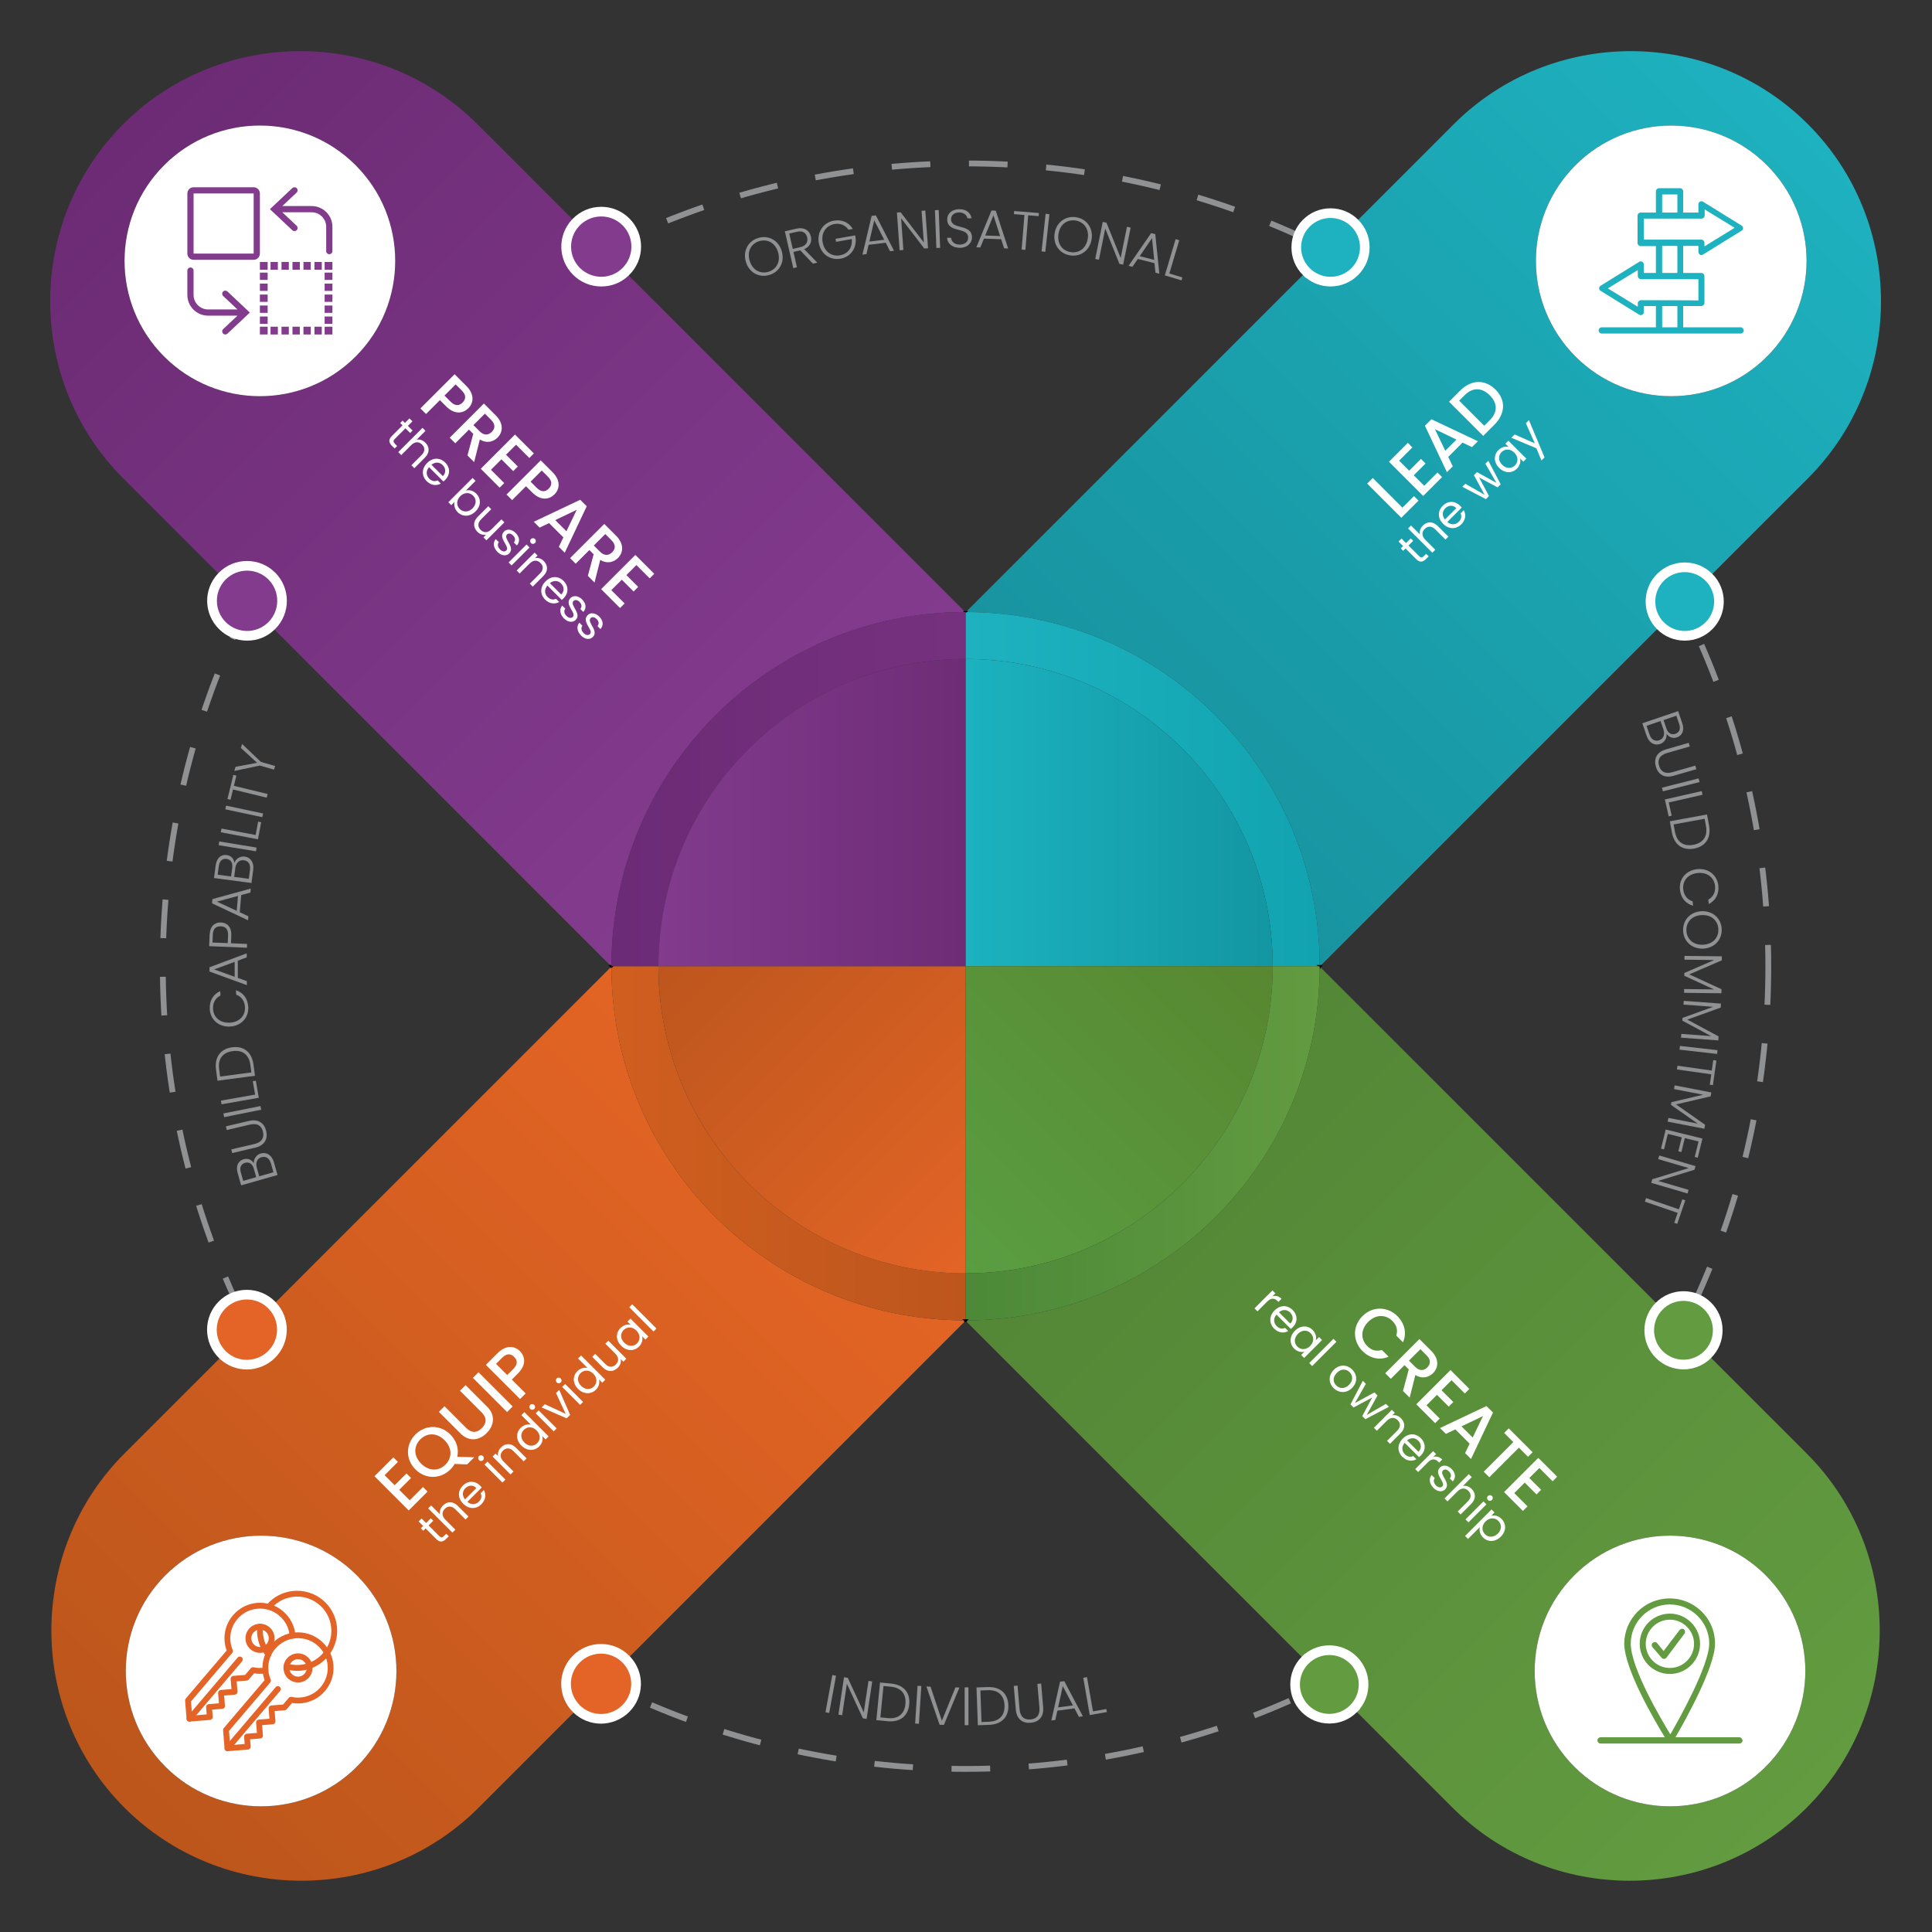 <svg xmlns="http://www.w3.org/2000/svg" xmlns:xlink="http://www.w3.org/1999/xlink" id="uuid-00bdb6dc-f50b-4c9e-b2df-74a7dd9212ae" viewBox="0 0 1000 1000"><rect x="0" y="0" width="1000" height="1000" fill="#333333" stroke="none"/><defs><linearGradient id="uuid-f340273e-697c-445f-93f7-2a4ca24e005f" x1="64.64" y1="935.55" x2="408.35" y2="591.84" gradientTransform="translate(-.23 .09)" gradientUnits="userSpaceOnUse"><stop offset="0" stop-color="#bc561b"></stop><stop offset="1" stop-color="#e36424"></stop></linearGradient><linearGradient id="uuid-a5a699ab-4740-4495-a9f3-9335771f493d" x1="316.69" y1="591.66" x2="500" y2="591.66" gradientTransform="translate(-.23 .09)" gradientUnits="userSpaceOnUse"><stop offset="0" stop-color="#d05e1f"></stop><stop offset="1" stop-color="#bd561d"></stop></linearGradient><linearGradient id="uuid-26c94275-a4c8-4972-a1c0-e6e56b97ef5c" x1="64" y1="64.18" x2="408.25" y2="408.44" gradientTransform="translate(-.23 .09)" gradientUnits="userSpaceOnUse"><stop offset="0" stop-color="#6c2b74"></stop><stop offset="1" stop-color="#833b8e"></stop></linearGradient><linearGradient id="uuid-50b06725-015c-4dc2-b44c-a2279617c9e1" x1="591.66" y1="591.84" x2="935.37" y2="935.55" gradientTransform="translate(-.23 .09)" gradientUnits="userSpaceOnUse"><stop offset="0" stop-color="#548736"></stop><stop offset="1" stop-color="#629b40"></stop></linearGradient><linearGradient id="uuid-67eeab66-a824-41f6-a4b7-1aa7a076a0a4" x1="591.75" y1="408.44" x2="936.01" y2="64.18" gradientTransform="translate(-.23 .09)" gradientUnits="userSpaceOnUse"><stop offset="0" stop-color="#1894a0"></stop><stop offset="1" stop-color="#1eb1bf"></stop></linearGradient><linearGradient id="uuid-84300f8d-e2bc-419e-9258-46972c08dc8b" x1="500" y1="408.35" x2="683.31" y2="408.35" gradientTransform="translate(-.23 .09)" gradientUnits="userSpaceOnUse"><stop offset="0" stop-color="#1eb1bf"></stop><stop offset="1" stop-color="#11a4b0"></stop></linearGradient><linearGradient id="uuid-3152d368-a175-4ea7-8629-6d657d66a550" x1="523.28" y1="635.7" x2="364.3" y2="476.72" gradientTransform="translate(-.23 .09)" gradientUnits="userSpaceOnUse"><stop offset="0" stop-color="#e36426"></stop><stop offset="1" stop-color="#bd561d"></stop></linearGradient><linearGradient id="uuid-a0e89edb-9669-4186-8b19-ad36e1cb041f" x1="500" y1="420.51" x2="658.99" y2="420.51" gradientTransform="translate(-.23 .09)" gradientUnits="userSpaceOnUse"><stop offset="0" stop-color="#1cb2bf"></stop><stop offset="1" stop-color="#1296a2"></stop></linearGradient><linearGradient id="uuid-6eb96f0e-9e8a-42c6-8c19-26f89b10bd24" x1="316.69" y1="408.35" x2="500" y2="408.35" gradientTransform="translate(-.23 .09)" gradientUnits="userSpaceOnUse"><stop offset="0" stop-color="#6c2b76"></stop><stop offset="1" stop-color="#76317e"></stop></linearGradient><linearGradient id="uuid-1934c92d-66fe-44c2-8e00-f3842c947f9f" x1="341.02" y1="420.51" x2="500" y2="420.51" gradientTransform="translate(-.23 .09)" gradientUnits="userSpaceOnUse"><stop offset="0" stop-color="#823b8d"></stop><stop offset="1" stop-color="#6e2c76"></stop></linearGradient><linearGradient id="uuid-7e9cd65c-14e2-4ee8-b361-e267ba046dd2" x1="476.72" y1="635.7" x2="635.7" y2="476.72" gradientTransform="translate(-.23 .09)" gradientUnits="userSpaceOnUse"><stop offset="0" stop-color="#5a9e42"></stop><stop offset="1" stop-color="#588730"></stop></linearGradient><linearGradient id="uuid-6755ad1b-c949-45be-abd9-d5f641d857ae" x1="500" y1="591.66" x2="683.31" y2="591.66" gradientTransform="translate(-.23 .09)" gradientUnits="userSpaceOnUse"><stop offset="0" stop-color="#4c8938"></stop><stop offset="1" stop-color="#629b40"></stop></linearGradient></defs><path d="M915.27,500.09c0,229.47-186.02,415.5-415.5,415.5-229.47,0-415.5-186.02-415.5-415.5S270.3,84.6,499.77,84.6c229.47,0,415.5,186.02,415.5,415.5Z" style="fill:none; stroke:#8f9193; stroke-dasharray:0 0 0 0 0 0 20 20 20 20 20 20; stroke-miterlimit:10; stroke-width:3px;"></path><path d="M499.59,683.41c-101.09-.1-183.03-82.03-183.13-183.12l-177.27,177.27c5.74,6.11,5.62,15.73-.36,21.71-5.98,5.97-15.6,6.09-21.71.36l-52.71,52.71c-25.21,25.2-37.82,58.43-37.82,91.66s12.61,66.44,37.82,91.65c50.41,50.41,132.9,50.41,183.31,0l52.71-52.71c-.13-.12-.25-.24-.37-.36-6.1-6.1-6.1-15.98,0-22.08,6.1-6.1,15.98-6.1,22.08,0,.12.12.24.24.36.37l177.27-177.27h0s-.18-.19-.18-.19ZM184.68,914.44c-27.35,27.35-71.7,27.35-99.06,0-27.35-27.36-27.35-71.71,0-99.07,27.36-27.35,71.71-27.35,99.06,0,27.36,27.36,27.36,71.71,0,99.07Z" style="fill:url(#uuid-f340273e-697c-445f-93f7-2a4ca24e005f); stroke-width:0px;"></path><path d="M499.77,659.08v24.33h-.18c-101.09-.1-183.03-82.03-183.13-183.12h.01l.18-.19h24.14c0,9.12.77,18.06,2.25,26.76,11.24,66.36,63.61,118.73,129.97,129.97,8.7,1.48,17.64,2.25,26.76,2.25Z" style="fill:url(#uuid-a5a699ab-4740-4495-a9f3-9335771f493d); stroke-width:0px;"></path><path d="M321.86,139.06c-6.11,5.74-15.73,5.62-21.71-.36-5.98-5.97-6.1-15.59-.36-21.71l-52.71-52.71c-25.21-25.2-58.43-37.81-91.65-37.81s-66.46,12.61-91.66,37.81c-50.41,50.41-50.41,132.9,0,183.31l52.71,52.71c.12-.13.24-.25.36-.37,6.1-6.09,15.98-6.09,22.08,0,6.1,6.1,6.1,15.99,0,22.09-.12.12-.24.24-.37.35l177.73,177.73h.18c0-101.18,81.97-183.21,183.13-183.31l-177.73-177.73ZM184.05,184.56c-27.36,27.35-71.71,27.35-99.07,0-27.35-27.36-27.35-71.71,0-99.06,27.36-27.36,71.71-27.36,99.07,0,27.35,27.35,27.35,71.7,0,99.06Z" style="fill:url(#uuid-26c94275-a4c8-4972-a1c0-e6e56b97ef5c); stroke-width:0px;"></path><path d="M935.14,752.34l-53.01-53.01c-5.94,5.95-15.59,5.95-21.53,0-5.95-5.94-5.95-15.59,0-21.53l-177.51-177.51h-.01c-.1,101.09-82.03,183.02-183.12,183.12l-.18.19,177.5,177.51h.01c5.95-5.95,15.58-5.95,21.53,0,5.95,5.95,5.95,15.58,0,21.53h0s53.01,53.01,53.01,53.01c25.2,25.21,58.43,37.81,91.66,37.81,33.22,0,66.44-12.6,91.65-37.81,50.41-50.41,50.41-132.9,0-183.31ZM913.92,914.44c-27.35,27.35-71.7,27.35-99.06,0-27.35-27.36-27.35-71.71,0-99.07,27.36-27.35,71.71-27.35,99.06,0,27.36,27.36,27.36,71.71,0,99.07Z" style="fill:url(#uuid-50b06725-015c-4dc2-b44c-a2279617c9e1); stroke-width:0px;"></path><path d="M935.78,64.28c-50.41-50.41-132.9-50.41-183.31,0l-53.01,53.01c5.95,5.94,5.95,15.59,0,21.53-5.95,5.95-15.58,5.95-21.53,0l-177.97,177.97c101.15.1,183.12,82.13,183.12,183.31h.19s177.96-177.96,177.96-177.96c-5.94-5.95-5.94-15.59,0-21.54,5.95-5.95,15.59-5.95,21.54,0l53.01-53.01c25.21-25.21,37.81-58.43,37.81-91.65s-12.6-66.46-37.81-91.66ZM914.56,184.56c-27.35,27.35-71.71,27.35-99.06,0-27.36-27.36-27.36-71.71,0-99.06,27.35-27.36,71.71-27.36,99.06,0,27.36,27.35,27.36,71.7,0,99.06Z" style="fill:url(#uuid-67eeab66-a824-41f6-a4b7-1aa7a076a0a4); stroke-width:0px;"></path><polygon points="316.65 500.1 316.47 500.29 316.46 500.29 316.46 500.1 316.65 500.1" style="fill:none; stroke:#000; stroke-miterlimit:10; stroke-width:1.02px;"></polygon><polygon points="499.96 316.79 499.78 316.98 499.77 316.98 499.77 316.97 499.59 316.79 499.96 316.79" style="fill:none; stroke:#000; stroke-miterlimit:10; stroke-width:1.02px;"></polygon><polygon points="683.08 500.1 683.08 500.28 682.9 500.1 683.08 500.1" style="fill:none; stroke:#000; stroke-miterlimit:10; stroke-width:1.02px;"></polygon><path d="M872,329.09c-4.73,0-9.19-1.84-12.54-5.19-6.9-6.92-6.9-18.16,0-25.08,3.35-3.35,7.8-5.2,12.54-5.2s9.19,1.84,12.54,5.19c3.35,3.35,5.2,7.8,5.2,12.54s-1.84,9.19-5.2,12.54c-3.35,3.35-7.8,5.19-12.54,5.19Z" style="fill:#1eb1bf; stroke-width:0px;"></path><path d="M872,296.13c3.9,0,7.79,1.49,10.77,4.46,5.95,5.95,5.95,15.59,0,21.54-2.98,2.97-6.87,4.46-10.77,4.46s-7.8-1.49-10.77-4.46c-5.94-5.95-5.94-15.59,0-21.54,2.97-2.97,6.87-4.46,10.77-4.46M872,291.13c-5.4,0-10.48,2.1-14.31,5.93-7.88,7.89-7.88,20.72,0,28.61,3.83,3.82,8.91,5.92,14.31,5.92s10.48-2.1,14.3-5.92c7.89-7.89,7.89-20.73,0-28.61-3.82-3.82-8.9-5.93-14.31-5.93h0Z" style="fill:#fff; stroke-width:0px;"></path><path d="M688.7,145.78c-4.38,0-8.51-1.58-11.76-4.46h-.04l-.74-.73c-3.35-3.35-5.2-7.8-5.2-12.53s1.84-9.19,5.2-12.53c3.35-3.35,7.8-5.19,12.54-5.19s9.19,1.84,12.54,5.19c3.35,3.34,5.2,7.79,5.2,12.53s-1.85,9.19-5.2,12.53c-3.35,3.35-7.8,5.19-12.53,5.19Z" style="fill:#1eb1bf; stroke-width:0px;"></path><path d="M688.69,112.82c3.9,0,7.8,1.49,10.77,4.46,5.95,5.94,5.95,15.59,0,21.53-2.97,2.98-6.87,4.46-10.77,4.46s-7.79-1.49-10.77-4.46h-.01c-5.95-5.94-5.95-15.59,0-21.53,2.97-2.97,6.87-4.46,10.77-4.46M688.69,107.82c-5.4,0-10.48,2.1-14.31,5.93-3.82,3.81-5.93,8.89-5.93,14.3s2.11,10.49,5.93,14.3l1.46,1.46h.17c3.58,2.89,8.01,4.46,12.67,4.46,5.4,0,10.48-2.1,14.3-5.93,3.82-3.81,5.93-8.89,5.93-14.3s-2.11-10.49-5.93-14.3c-3.82-3.82-8.9-5.92-14.3-5.92h0Z" style="fill:#fff; stroke-width:0px;"></path><path d="M499.59,683.41l.18.18h0s.01,0,.01,0l.18-.19h-.37Z" style="fill:none; stroke:#000; stroke-miterlimit:10; stroke-width:1.23px;"></path><path d="M683.08,500.1h-24.32c0-8.96-.74-17.75-2.17-26.31-11.11-66.73-63.78-119.4-130.51-130.51-8.56-1.43-17.35-2.17-26.31-2.17v-24.13h.01l.18-.19c101.15.1,183.12,82.13,183.12,183.31Z" style="fill:url(#uuid-84300f8d-e2bc-419e-9258-46972c08dc8b); stroke-width:0px;"></path><path d="M499.77,500.1v158.98c-9.12,0-18.06-.77-26.76-2.25-66.36-11.24-118.73-63.61-129.97-129.97-1.48-8.7-2.25-17.64-2.25-26.76h158.98Z" style="fill:url(#uuid-3152d368-a175-4ea7-8629-6d657d66a550); stroke-width:0px;"></path><polygon points="683.27 500.1 683.09 500.29 683.08 500.29 683.08 500.28 682.9 500.1 683.27 500.1" style="fill:none; stroke:#000; stroke-miterlimit:10; stroke-width:1.23px;"></polygon><line x1="499.77" y1="683.59" x2="499.77" y2="683.41" style="fill:none; stroke:#000; stroke-miterlimit:10; stroke-width:1.23px;"></line><line x1="499.77" y1="316.97" x2="499.77" y2="316.79" style="fill:none; stroke:#000; stroke-miterlimit:10; stroke-width:1.23px;"></line><path d="M658.76,500.1h-158.99v-158.99c8.96,0,17.75.74,26.31,2.17,66.73,11.11,119.4,63.78,130.51,130.51,1.43,8.56,2.17,17.35,2.17,26.31Z" style="fill:url(#uuid-a0e89edb-9669-4186-8b19-ad36e1cb041f); stroke-width:0px;"></path><path d="M184.68,914.44c-27.35,27.35-71.7,27.35-99.06,0-27.35-27.36-27.35-71.71,0-99.07,27.36-27.35,71.71-27.35,99.06,0,27.36,27.36,27.36,71.71,0,99.07Z" style="fill:#fff; stroke-width:0px;"></path><path d="M914.56,184.56c-27.35,27.35-71.71,27.35-99.06,0-27.36-27.36-27.36-71.71,0-99.06,27.35-27.36,71.71-27.36,99.06,0,27.36,27.35,27.36,71.7,0,99.06Z" style="fill:#fff; stroke-width:0px;"></path><path d="M127.78,706.34c-4.62,0-9.01-1.74-12.37-4.89-.13-.12-.27-.26-.41-.4-3.44-3.44-5.32-7.99-5.32-12.83s1.89-9.39,5.31-12.81c3.41-3.42,7.96-5.31,12.8-5.31s9.39,1.88,12.81,5.31c.16.16.29.29.43.44,6.72,7.15,6.53,18.21-.43,25.17-3.43,3.42-7.98,5.3-12.82,5.3Z" style="fill:#e36426; stroke-width:0px;"></path><path d="M127.79,672.61c4,0,7.99,1.52,11.04,4.57.12.12.24.24.36.37,5.74,6.11,5.62,15.73-.36,21.71-3.05,3.05-7.05,4.57-11.05,4.57s-7.67-1.4-10.66-4.21c-.13-.12-.25-.24-.37-.36-6.1-6.1-6.1-15.99,0-22.08,3.04-3.05,7.04-4.57,11.04-4.57M127.79,667.61c-5.51,0-10.68,2.15-14.57,6.04-3.89,3.88-6.04,9.06-6.04,14.57s2.14,10.68,6.04,14.58c.17.17.33.33.51.5,3.8,3.56,8.8,5.54,14.05,5.54s10.68-2.14,14.58-6.03c7.93-7.93,8.13-20.52.47-28.67-.14-.15-.3-.32-.47-.48-3.89-3.89-9.07-6.04-14.58-6.04h0Z" style="fill:#fff; stroke-width:0px;"></path><path d="M311.1,889.65c-4.62,0-9.01-1.74-12.38-4.89-.14-.13-.29-.28-.43-.42-7.06-7.06-7.06-18.55,0-25.61,3.42-3.42,7.97-5.31,12.81-5.31s9.39,1.88,12.81,5.31c.14.14.29.29.43.44,6.71,7.16,6.53,18.22-.43,25.17-3.42,3.42-7.97,5.31-12.81,5.31Z" style="fill:#e36426; stroke-width:0px;"></path><path d="M311.1,855.92c3.99,0,7.99,1.53,11.04,4.58.12.12.24.24.36.37,5.74,6.12,5.62,15.73-.36,21.71-3.05,3.05-7.05,4.58-11.04,4.58s-7.67-1.41-10.67-4.22c-.13-.12-.25-.24-.37-.36-6.1-6.1-6.1-15.98,0-22.08,3.05-3.05,7.04-4.58,11.04-4.58M311.1,850.92c-5.5,0-10.68,2.14-14.58,6.04-3.89,3.89-6.04,9.07-6.04,14.58s2.14,10.68,6.04,14.58c.17.17.33.33.51.5,3.8,3.56,8.8,5.54,14.06,5.54s10.68-2.15,14.58-6.04c7.92-7.92,8.12-20.51.47-28.67-.14-.15-.31-.32-.47-.48-3.89-3.89-9.07-6.04-14.58-6.04h0Z" style="fill:#fff; stroke-width:0px;"></path><polygon points="316.65 500.1 316.47 500.29 316.46 500.29 316.46 500.28 316.28 500.1 316.65 500.1" style="fill:none; stroke:#000; stroke-miterlimit:10; stroke-width:1.23px;"></polygon><path d="M499.77,316.97v24.14c-8.96,0-17.75.74-26.3,2.17-66.73,11.1-119.4,63.78-130.51,130.51-1.43,8.56-2.17,17.35-2.17,26.31h-24.33c0-101.18,81.97-183.21,183.13-183.31l.18.18Z" style="fill:url(#uuid-6eb96f0e-9e8a-42c6-8c19-26f89b10bd24); stroke-width:0px;"></path><path d="M499.77,341.11v158.99h-158.98c0-8.96.74-17.75,2.17-26.31,11.11-66.73,63.78-119.41,130.51-130.51,8.55-1.43,17.34-2.17,26.3-2.17Z" style="fill:url(#uuid-1934c92d-66fe-44c2-8e00-f3842c947f9f); stroke-width:0px;"></path><path d="M658.76,500.1c0,9.12-.77,18.06-2.25,26.76-11.24,66.36-63.61,118.72-129.97,129.97-8.7,1.48-17.65,2.25-26.77,2.25v-158.98h158.99Z" style="fill:url(#uuid-7e9cd65c-14e2-4ee8-b361-e267ba046dd2); stroke-width:0px;"></path><path d="M683.08,500.28h0c-.1,101.1-82.03,183.03-183.12,183.13h-.19s0-24.33,0-24.33c9.12,0,18.07-.77,26.77-2.25,66.36-11.25,118.73-63.61,129.97-129.97,1.48-8.7,2.25-17.64,2.25-26.76h24.14l.18.18Z" style="fill:url(#uuid-6755ad1b-c949-45be-abd9-d5f641d857ae); stroke-width:0px;"></path><polygon points="499.96 683.41 499.78 683.6 499.77 683.6 499.77 683.59 499.59 683.41 499.96 683.41" style="fill:none; stroke:#000; stroke-miterlimit:10; stroke-width:1.23px;"></polygon><path d="M184.05,184.56c-27.36,27.35-71.71,27.35-99.07,0-27.35-27.36-27.35-71.71,0-99.06,27.36-27.36,71.71-27.36,99.07,0,27.35,27.35,27.35,71.7,0,99.06Z" style="fill:#fff; stroke-width:0px;"></path><path d="M913.92,914.44c-27.35,27.35-71.7,27.35-99.06,0-27.35-27.36-27.35-71.71,0-99.07,27.36-27.35,71.71-27.35,99.06,0,27.36,27.36,27.36,71.71,0,99.07Z" style="fill:#fff; stroke-width:0px;"></path><path d="M311.2,145.77c-4.84,0-9.39-1.89-12.81-5.31-6.96-6.95-7.14-18.01-.42-25.19.13-.14.27-.29.42-.43,3.42-3.42,7.97-5.3,12.81-5.3s9.39,1.89,12.81,5.31c3.42,3.42,5.31,7.97,5.31,12.81s-1.89,9.39-5.31,12.81c-.14.14-.28.28-.44.43-3.35,3.14-7.74,4.88-12.36,4.88Z" style="fill:#823b8d; stroke-width:0px;"></path><path d="M311.2,112.04c4,0,7.99,1.53,11.04,4.57,6.1,6.1,6.1,15.99,0,22.08-.12.12-.24.24-.37.36-2.99,2.81-6.83,4.22-10.66,4.22s-8-1.53-11.05-4.58c-5.98-5.97-6.1-15.59-.36-21.71.12-.13.24-.25.36-.37,3.05-3.05,7.05-4.57,11.04-4.57M311.2,107.04c-5.51,0-10.68,2.14-14.58,6.04-.17.17-.33.33-.5.51-7.63,8.14-7.42,20.73.5,28.64,3.89,3.89,9.07,6.04,14.58,6.04s10.26-1.98,14.09-5.57c.15-.14.32-.3.48-.47,3.89-3.89,6.04-9.06,6.04-14.57s-2.14-10.68-6.04-14.58c-3.89-3.89-9.06-6.04-14.57-6.04h0Z" style="fill:#fff; stroke-width:0px;"></path><path d="M127.88,329.08c-4.83,0-9.38-1.88-12.8-5.3-6.96-6.96-7.14-18.03-.42-25.2.13-.14.27-.28.42-.43,3.42-3.42,7.97-5.3,12.81-5.3s9.38,1.88,12.81,5.3c7.07,7.07,7.07,18.56,0,25.63-.15.15-.3.3-.47.44-3.36,3.13-7.74,4.86-12.34,4.86Z" style="fill:#823b8d; stroke-width:0px;"></path><path d="M127.88,295.36c3.99,0,7.99,1.52,11.04,4.57,6.1,6.1,6.1,15.99,0,22.09-.12.12-.24.24-.37.35-3,2.81-6.84,4.22-10.67,4.22s-7.99-1.52-11.04-4.57c-5.98-5.98-6.1-15.6-.36-21.72.12-.13.24-.25.36-.37,3.05-3.04,7.04-4.57,11.04-4.57M127.88,290.36c-5.5,0-10.68,2.14-14.57,6.03-.17.17-.34.34-.5.52-7.63,8.13-7.42,20.73.5,28.65,3.9,3.89,9.07,6.03,14.57,6.03s10.19-1.95,14.01-5.5c.24-.21.42-.39.56-.53,8.04-8.04,8.04-21.12,0-29.16-3.9-3.89-9.07-6.03-14.58-6.03h0Z" style="fill:#fff; stroke-width:0px;"></path><path d="M871.37,706.29c-4.74,0-9.19-1.85-12.53-5.2-3.35-3.34-5.19-7.79-5.19-12.53s1.85-9.19,5.2-12.53c3.34-3.35,7.79-5.19,12.53-5.19s9.19,1.85,12.53,5.2c3.35,3.34,5.19,7.79,5.19,12.53s-1.85,9.19-5.2,12.53c-3.34,3.35-7.79,5.19-12.53,5.19Z" style="fill:#629b40; stroke-width:0px;"></path><path d="M871.37,673.33c3.9,0,7.79,1.49,10.76,4.46,5.95,5.94,5.95,15.59,0,21.53-2.97,2.98-6.87,4.46-10.76,4.46s-7.8-1.49-10.77-4.46c-5.95-5.94-5.95-15.59,0-21.53,2.97-2.98,6.87-4.46,10.77-4.46M871.37,668.33c-5.41,0-10.49,2.11-14.3,5.93-3.82,3.81-5.92,8.89-5.92,14.3s2.11,10.49,5.93,14.3c3.81,3.82,8.89,5.92,14.3,5.92s10.49-2.11,14.3-5.93c3.82-3.81,5.92-8.89,5.92-14.3s-2.11-10.49-5.93-14.3c-3.81-3.82-8.89-5.92-14.3-5.92h0Z" style="fill:#fff; stroke-width:0px;"></path><path d="M688.05,889.6c-4.73,0-9.19-1.84-12.54-5.19-6.9-6.92-6.9-18.16,0-25.08l.73-.73h.06c3.25-2.89,7.38-4.46,11.76-4.46,4.73,0,9.18,1.84,12.53,5.2,3.35,3.35,5.2,7.8,5.2,12.53,0,4.38-1.58,8.51-4.46,11.76v.05l-.73.74c-3.35,3.34-7.8,5.19-12.54,5.19Z" style="fill:#629b40; stroke-width:0px;"></path><path d="M688.06,856.64c3.9,0,7.79,1.49,10.77,4.46,5.95,5.95,5.95,15.58,0,21.53h0c-2.97,2.98-6.87,4.47-10.77,4.47s-7.8-1.49-10.77-4.46c-5.94-5.95-5.94-15.59,0-21.54h.01c2.97-2.97,6.87-4.46,10.76-4.46M688.06,851.64c-4.66,0-9.09,1.57-12.67,4.46h-.17l-1.47,1.47c-7.87,7.89-7.87,20.72,0,28.61,3.83,3.82,8.91,5.92,14.31,5.92s10.48-2.1,14.3-5.92l1.47-1.47v-.18c2.89-3.58,4.46-8.01,4.46-12.67,0-5.4-2.1-10.48-5.93-14.3-3.82-3.82-8.9-5.93-14.3-5.93h0Z" style="fill:#fff; stroke-width:0px;"></path><path d="M430.81,867l1.93.36-3.55,19.25-1.93-.36,3.55-19.25Z" style="fill:#8f9193; stroke-width:0px;"></path><path d="M451.46,870.34l-2.9,19.36-1.94-.29-8.28-17.89-2.44,16.28-1.94-.29,2.9-19.36,1.94.29,8.28,17.86,2.44-16.26,1.94.29Z" style="fill:#8f9193; stroke-width:0px;"></path><path d="M470.62,882.21c-.59,6.05-4.77,9.32-11.26,8.69l-5.77-.57,1.91-19.48,5.77.57c6.49.64,9.95,4.69,9.35,10.79ZM459.52,889.28c5.52.54,8.63-2.25,9.12-7.26.49-5.04-2.01-8.44-7.53-8.98l-3.82-.37-1.59,16.24,3.82.37Z" style="fill:#8f9193; stroke-width:0px;"></path><path d="M474.92,872.57l1.96.12-1.25,19.53-1.96-.12,1.25-19.53Z" style="fill:#8f9193; stroke-width:0px;"></path><path d="M494.52,873.41l2.07.06-8.02,19.33-2.24-.07-6.81-19.79,2.13.07,5.87,17.63,7.01-17.23Z" style="fill:#8f9193; stroke-width:0px;"></path><path d="M499.3,873.39h1.96s.02,19.57.02,19.57h-1.96s-.02-19.57-.02-19.57Z" style="fill:#8f9193; stroke-width:0px;"></path><path d="M521.93,882.67c.21,6.07-3.49,9.88-10.01,10.11l-5.79.21-.69-19.56,5.79-.21c6.52-.23,10.49,3.33,10.7,9.46ZM511.86,891.15c5.54-.2,8.26-3.37,8.08-8.41-.18-5.06-3.12-8.1-8.66-7.9l-3.83.14.58,16.32,3.83-.14Z" style="fill:#8f9193; stroke-width:0px;"></path><path d="M524.73,872.63l1.95-.17,1.05,12.27c.35,4.04,2.61,5.51,5.65,5.25,3.04-.26,4.96-2.08,4.62-6.13l-1.05-12.27,1.95-.17,1.04,12.25c.44,5.16-2.49,7.71-6.45,8.05s-7.28-1.68-7.72-6.84l-1.04-12.25Z" style="fill:#8f9193; stroke-width:0px;"></path><path d="M556.13,884.25l-8.83,1.18-1.08,4.83-2.05.28,4.51-20.1,2.19-.29,9.62,18.21-2.05.28-2.31-4.38ZM550.1,872.74l-2.42,11.01,7.66-1.03-5.24-9.98Z" style="fill:#8f9193; stroke-width:0px;"></path><path d="M562.63,868.09l3.09,17.71,6.92-1.21.27,1.57-8.86,1.54-3.36-19.28,1.93-.34Z" style="fill:#8f9193; stroke-width:0px;"></path><path d="M398.07,142.36c-5.28,1.5-10.45-1.32-12.05-6.98-1.59-5.63,1.32-10.76,6.6-12.26,5.31-1.5,10.45,1.35,12.05,6.98,1.6,5.66-1.29,10.76-6.6,12.26ZM397.61,140.71c4.18-1.18,6.52-5.14,5.13-10.07-1.4-4.93-5.46-7.04-9.63-5.86s-6.53,5.11-5.13,10.04c1.4,4.93,5.46,7.07,9.64,5.89Z" style="fill:#8f9193; stroke-width:0px;"></path><path d="M411.96,118.4c4.42-1.01,7.05.92,7.76,4.06.6,2.62-.37,5.17-3.45,6.51l6.77,6.98-2.29.52-6.54-6.89-3.52.81,1.82,7.97-1.91.44-4.36-19.08,5.73-1.31ZM412.33,120.01l-3.82.87,1.82,7.94,3.85-.88c3.11-.71,4.12-2.72,3.59-5.04-.55-2.4-2.21-3.63-5.43-2.9Z" style="fill:#8f9193; stroke-width:0px;"></path><path d="M441.42,118.5l-2.26.4c-1.51-2.29-4.14-3.48-7.23-2.94-4.27.75-7.01,4.42-6.13,9.41.88,4.99,4.71,7.53,8.98,6.78,4.05-.71,6.55-3.97,6.08-8.4l-8.11,1.43-.28-1.57,10.15-1.79.25,1.41c.59,5.15-2.52,9.74-7.79,10.67-5.4.95-10.25-2.37-11.27-8.16-1.01-5.76,2.4-10.57,7.81-11.52,4.14-.73,7.77.88,9.8,4.3Z" style="fill:#8f9193; stroke-width:0px;"></path><path d="M458.43,125.64l-8.84,1.08-1.13,4.82-2.06.25,4.75-20.05,2.2-.27,9.4,18.32-2.06.25-2.26-4.41ZM452.53,114.05l-2.56,10.98,7.67-.94-5.12-10.04Z" style="fill:#8f9193; stroke-width:0px;"></path><path d="M478.95,108.97l1.4,19.52-1.95.14-11.98-15.65,1.17,16.42-1.95.14-1.4-19.52,1.95-.14,11.98,15.62-1.17-16.39,1.96-.14Z" style="fill:#8f9193; stroke-width:0px;"></path><path d="M483.92,108.79l1.96-.07.74,19.56-1.96.07-.74-19.56Z" style="fill:#8f9193; stroke-width:0px;"></path><path d="M496.84,128.26c-3.92.03-6.51-2.19-6.65-5.18l2.07-.02c.18,1.62,1.4,3.57,4.57,3.55,2.72-.02,4.3-1.63,4.28-3.65-.05-5.77-10.77-2.04-10.83-9.4-.03-3.02,2.45-5.26,6.23-5.29,3.72-.03,5.98,2.02,6.34,4.71l-2.13.02c-.23-1.37-1.56-3.04-4.28-3.04-2.3,0-4.19,1.27-4.17,3.53.05,5.66,10.77,2.1,10.83,9.38.02,2.66-2.11,5.37-6.26,5.4Z" style="fill:#8f9193; stroke-width:0px;"></path><path d="M518.2,123.83l-8.9-.33-1.88,4.58-2.07-.08,7.85-19.04,2.21.08,6.39,19.57-2.07-.08-1.53-4.71ZM514.21,111.46l-4.25,10.44,7.72.29-3.47-10.72Z" style="fill:#8f9193; stroke-width:0px;"></path><path d="M524.92,109.23l12.81,1.03-.13,1.62-5.41-.44-1.44,17.89-1.95-.16,1.44-17.89-5.44-.44.13-1.62Z" style="fill:#8f9193; stroke-width:0px;"></path><path d="M541.22,110.67l1.95.21-2.11,19.45-1.95-.21,2.11-19.45Z" style="fill:#8f9193; stroke-width:0px;"></path><path d="M553.99,132.2c-5.43-.8-8.99-5.48-8.14-11.3.85-5.79,5.61-9.28,11.04-8.49,5.46.8,8.99,5.51,8.14,11.3-.85,5.82-5.58,9.29-11.04,8.49ZM554.24,130.51c4.29.63,8.05-2.02,8.79-7.09.74-5.07-2.1-8.66-6.39-9.29-4.3-.63-8.05,1.99-8.79,7.06-.74,5.07,2.1,8.69,6.39,9.31Z" style="fill:#8f9193; stroke-width:0px;"></path><path d="M585.23,117.8l-3.89,19.18-1.92-.39-7.34-18.29-3.27,16.13-1.92-.39,3.89-19.18,1.92.39,7.35,18.26,3.27-16.1,1.92.39Z" style="fill:#8f9193; stroke-width:0px;"></path><path d="M597.57,136.23l-8.63-2.2-2.8,4.08-2.01-.51,11.7-16.95,2.14.55,2.11,20.48-2.01-.51-.51-4.93ZM596.28,123.3l-6.36,9.3,7.49,1.91-1.12-11.21Z" style="fill:#8f9193; stroke-width:0px;"></path><path d="M610.38,124.34l-5.13,17.23,6.74,2.01-.46,1.53-8.62-2.57,5.59-18.76,1.88.56Z" style="fill:#8f9193; stroke-width:0px;"></path><path d="M852.25,380.78l-2.18-6.42,18.54-6.29,2.12,6.23c1.32,3.9-.11,6.46-2.71,7.34-2.44.83-4.31-.25-5.42-1.86.33,2.19-1.01,4.51-3.35,5.31-2.78.95-5.67-.41-6.99-4.31ZM860.98,377.57l-1.48-4.35-7.24,2.46,1.5,4.43c.91,2.68,2.8,3.81,5.03,3.05,2.23-.76,3.08-2.94,2.18-5.59ZM869.12,374.7l-1.44-4.24-6.63,2.25,1.47,4.32c.85,2.52,2.61,3.49,4.67,2.79,1.99-.68,2.84-2.44,1.93-5.12Z" style="fill:#8f9193; stroke-width:0px;"></path><path d="M874.08,384.49l.54,1.88-11.84,3.41c-3.9,1.12-4.9,3.63-4.05,6.56s3,4.47,6.91,3.34l11.84-3.41.54,1.88-11.81,3.4c-4.98,1.43-8.05-.94-9.15-4.76s.24-7.47,5.21-8.9l11.81-3.4Z" style="fill:#8f9193; stroke-width:0px;"></path><path d="M879.2,402.9l.48,1.9-18.97,4.79-.48-1.9,18.97-4.79Z" style="fill:#8f9193; stroke-width:0px;"></path><path d="M881.26,411.37l-17.53,3.98,1.55,6.85-1.56.35-1.99-8.76,19.08-4.33.43,1.91Z" style="fill:#8f9193; stroke-width:0px;"></path><path d="M876.8,439.23c-5.98,1.1-10.28-2.02-11.45-8.43l-1.05-5.7,19.25-3.53,1.05,5.7c1.18,6.42-1.77,10.86-7.8,11.96ZM866.94,430.5c1,5.45,4.54,7.68,9.5,6.77,4.99-.91,7.56-4.26,6.56-9.71l-.69-3.77-16.06,2.94.69,3.77Z" style="fill:#8f9193; stroke-width:0px;"></path><path d="M889.4,458.33c.46,4.34-1.36,7.81-4.95,9.6l-.24-2.28c2.47-1.36,3.85-3.82,3.49-7.13-.46-4.26-3.95-7.18-9.05-6.64-5.07.54-7.87,4.14-7.41,8.4.35,3.31,2.21,5.42,4.86,6.24l.24,2.28c-3.82-1-6.34-4-6.81-8.34-.58-5.4,3.05-9.96,8.9-10.58s10.38,3.06,10.96,8.46Z" style="fill:#8f9193; stroke-width:0px;"></path><path d="M871.18,481.81c-.27-5.48,3.64-9.88,9.51-10.17,5.85-.29,10.19,3.71,10.46,9.19.27,5.51-3.67,9.88-9.51,10.17-5.87.29-10.19-3.68-10.46-9.19ZM872.88,481.72c.21,4.34,3.54,7.51,8.66,7.26,5.12-.25,8.09-3.73,7.88-8.07-.21-4.33-3.51-7.51-8.63-7.26-5.12.25-8.12,3.73-7.9,8.07Z" style="fill:#8f9193; stroke-width:0px;"></path><path d="M891.22,494.99l-.02,2.07-16.83,7.28,16.66,7.67-.03,2.1-19.32-.22.02-1.96,15.43.18-15.35-7.06.02-1.43,15.45-6.71-15.37-.18.02-1.96,19.32.22Z" style="fill:#8f9193; stroke-width:0px;"></path><path d="M890.78,519.45l-.15,2.07-17.25,6.22,16.15,8.69-.15,2.09-19.27-1.42.14-1.96,15.39,1.14-14.88-8,.11-1.42,15.84-5.74-15.33-1.13.14-1.95,19.27,1.42Z" style="fill:#8f9193; stroke-width:0px;"></path><path d="M888.98,543.57l-.22,1.95-19.44-2.21.22-1.95,19.44,2.21Z" style="fill:#8f9193; stroke-width:0px;"></path><path d="M888.4,548.94l-1.8,12.73-1.61-.23.76-5.38-17.77-2.51.27-1.94,17.77,2.51.76-5.41,1.61.23Z" style="fill:#8f9193; stroke-width:0px;"></path><path d="M885.8,565.44l-.39,2.04-17.87,4.16,15.02,10.53-.4,2.06-18.97-3.67.37-1.92,15.15,2.93-13.84-9.7.27-1.4,16.41-3.84-15.1-2.92.37-1.92,18.97,3.67Z" style="fill:#8f9193; stroke-width:0px;"></path><path d="M877.19,598.84l1.97-8.02-7.1-1.74-1.77,7.21-1.58-.39,1.77-7.21-7.21-1.77-1.97,8.02-1.58-.39,2.44-9.92,19.03,4.68-2.44,9.92-1.58-.39Z" style="fill:#8f9193; stroke-width:0px;"></path><path d="M873.46,617.74l-18.78-5.5.55-1.88,18.85-5.77-15.8-4.63.55-1.88,18.78,5.5-.55,1.88-18.82,5.78,15.77,4.62-.55,1.88Z" style="fill:#8f9193; stroke-width:0px;"></path><path d="M872.3,621.3l-4.17,12.16-1.54-.53,1.76-5.14-16.98-5.82.64-1.85,16.98,5.82,1.77-5.17,1.54.53Z" style="fill:#8f9193; stroke-width:0px;"></path><path d="M141.8,601.67l1.85,6.52-18.83,5.35-1.8-6.33c-1.13-3.96.44-6.44,3.08-7.19,2.48-.71,4.3.47,5.32,2.12-.22-2.21,1.24-4.46,3.61-5.13,2.83-.8,5.64.7,6.77,4.65ZM124.66,606.9l1.23,4.31,6.73-1.91-1.25-4.39c-.73-2.56-2.43-3.62-4.53-3.02-2.02.57-2.96,2.3-2.18,5.02ZM132.92,604.43l1.26,4.42,7.35-2.09-1.28-4.5c-.77-2.72-2.61-3.95-4.87-3.3-2.26.64-3.23,2.78-2.46,5.47Z" style="fill:#8f9193; stroke-width:0px;"></path><path d="M120.18,596.84l-.45-1.91,11.99-2.81c3.95-.93,5.07-3.38,4.38-6.35s-2.78-4.61-6.73-3.68l-11.99,2.81-.45-1.91,11.96-2.81c5.04-1.18,7.99,1.35,8.9,5.21.91,3.87-.61,7.45-5.65,8.63l-11.96,2.81Z" style="fill:#8f9193; stroke-width:0px;"></path><path d="M116,578.24l-.38-1.92,19.19-3.84.38,1.92-19.19,3.84Z" style="fill:#8f9193; stroke-width:0px;"></path><path d="M114.35,569.67l17.7-3.11-1.21-6.92,1.57-.28,1.55,8.85-19.27,3.38-.34-1.93Z" style="fill:#8f9193; stroke-width:0px;"></path><path d="M120.19,542.07c6.02-.8,10.16,2.52,11.02,8.99l.76,5.75-19.4,2.57-.76-5.75c-.86-6.47,2.3-10.76,8.38-11.56ZM129.6,551.27c-.73-5.5-4.15-7.89-9.15-7.23-5.02.67-7.76,3.88-7.03,9.38l.5,3.8,16.18-2.14-.5-3.8Z" style="fill:#8f9193; stroke-width:0px;"></path><path d="M108.57,522.35c-.25-4.36,1.75-7.73,5.42-9.34l.13,2.29c-2.54,1.24-4.03,3.62-3.84,6.95.24,4.28,3.59,7.37,8.7,7.08,5.09-.29,8.06-3.74,7.82-8.02-.19-3.33-1.94-5.53-4.55-6.47l-.13-2.29c3.77,1.19,6.13,4.31,6.38,8.67.31,5.42-3.54,9.79-9.41,10.12-5.87.33-10.21-3.57-10.52-8.99Z" style="fill:#8f9193; stroke-width:0px;"></path><path d="M123.07,497.26l.04,8.9,4.66,1.69v2.07s-19.34-7.06-19.34-7.06v-2.21s19.28-7.2,19.28-7.2v2.07s-4.63,1.73-4.63,1.73ZM110.88,501.77l10.6,3.82-.03-7.73-10.57,3.91Z" style="fill:#8f9193; stroke-width:0px;"></path><path d="M119.72,484.3l-.16,3.94,8.33.34-.08,1.96-19.55-.8.24-5.9c.19-4.53,2.68-6.5,5.89-6.37,3.16.13,5.51,2.24,5.32,6.83ZM118.04,484.23c.14-3.3-1.32-4.65-3.73-4.75-2.52-.1-4.02,1.12-4.16,4.42l-.16,3.94,7.89.32.16-3.94Z" style="fill:#8f9193; stroke-width:0px;"></path><path d="M124.85,463.3l-.76,8.87,4.48,2.1-.18,2.06-18.64-8.77.19-2.2,19.85-5.43-.18,2.06-4.78,1.3ZM112.31,466.69l10.21,4.75.66-7.7-10.87,2.94Z" style="fill:#8f9193; stroke-width:0px;"></path><path d="M131.06,450.32l-.89,6.72-19.4-2.57.86-6.52c.54-4.08,2.96-5.74,5.68-5.38,2.55.34,3.76,2.14,4.04,4.07.68-2.11,2.91-3.6,5.35-3.27,2.91.39,4.9,2.88,4.36,6.96ZM113.25,448.3l-.59,4.44,6.94.92.6-4.52c.35-2.64-.79-4.28-2.95-4.57-2.08-.28-3.63.93-4,3.74ZM121.81,449.32l-.6,4.55,7.58,1,.61-4.64c.37-2.8-.82-4.66-3.16-4.96-2.33-.31-4.07,1.27-4.43,4.04Z" style="fill:#8f9193; stroke-width:0px;"></path><path d="M113.17,437.47l.32-1.93,19.32,3.16-.32,1.93-19.32-3.16Z" style="fill:#8f9193; stroke-width:0px;"></path><path d="M114.66,428.86l17.66,3.33,1.3-6.91,1.57.3-1.67,8.83-19.23-3.63.36-1.93Z" style="fill:#8f9193; stroke-width:0px;"></path><path d="M116.62,418.9l.41-1.92,19.15,4.08-.41,1.92-19.15-4.08Z" style="fill:#8f9193; stroke-width:0px;"></path><path d="M117.74,413.57l3.03-12.49,1.58.38-1.28,5.28,17.44,4.23-.46,1.91-17.44-4.24-1.29,5.3-1.58-.38Z" style="fill:#8f9193; stroke-width:0px;"></path><path d="M121.29,399.05l.61-2.13,11.17-2.1-8.38-7.67.6-2.1,9.77,9.32,7.32,2.1-.54,1.88-7.32-2.1-13.23,2.79Z" style="fill:#8f9193; stroke-width:0px;"></path><path d="M230.9,210.32l-3.21-3.21-7.18,7.18-2.9-2.9,17.69-17.69,6.11,6.11c4.2,4.2,3.87,8.65.99,11.53-2.52,2.52-6.9,3.59-11.5-1.02ZM233.27,207.95c2.27,2.26,4.38,2.19,6.16.41,1.83-1.83,1.88-3.92-.38-6.18l-3.21-3.21-5.78,5.78,3.21,3.21Z" style="fill:#fff; stroke-width:0px;"></path><path d="M256.56,214.95c4.2,4.2,3.84,8.68.97,11.56-2.09,2.09-5.45,3.21-9.16.97l-2.95,11.71-3.46-3.46,3-11.15-2.21-2.21-7.08,7.08-2.9-2.9,17.69-17.69,6.11,6.11ZM254.19,217.32l-3.21-3.21-5.93,5.93,3.21,3.21c2.27,2.27,4.53,2.04,6.29.28,1.78-1.78,1.91-3.95-.36-6.21Z" style="fill:#fff; stroke-width:0px;"></path><path d="M273.97,237.05l-6.87-6.87-5.19,5.19,6.11,6.11-2.37,2.37-6.11-6.11-5.42,5.42,6.87,6.87-2.37,2.37-9.77-9.77,17.71-17.71,9.77,9.77-2.37,2.37Z" style="fill:#fff; stroke-width:0px;"></path><path d="M275.47,254.89l-3.21-3.21-7.18,7.18-2.9-2.9,17.69-17.69,6.11,6.11c4.2,4.2,3.87,8.65.99,11.53-2.52,2.52-6.9,3.59-11.5-1.02ZM277.84,252.52c2.27,2.26,4.38,2.19,6.16.41,1.83-1.83,1.88-3.92-.38-6.18l-3.21-3.21-5.78,5.78,3.21,3.21Z" style="fill:#fff; stroke-width:0px;"></path><path d="M291.61,278.16l-7.41-7.41-4.89,2.34-3.03-3.03,24.05-11.38,3.36,3.36-11.38,24.05-3.05-3.05,2.34-4.89ZM298.51,263.88l-11.12,5.32,5.78,5.78,5.35-11.1Z" style="fill:#fff; stroke-width:0px;"></path><path d="M318.87,277.27c4.2,4.2,3.84,8.68.97,11.56-2.09,2.09-5.45,3.21-9.16.97l-2.95,11.71-3.46-3.46,3-11.15-2.21-2.21-7.08,7.08-2.9-2.9,17.69-17.69,6.11,6.11ZM316.5,279.63l-3.21-3.21-5.93,5.93,3.21,3.21c2.27,2.26,4.53,2.04,6.29.28,1.78-1.78,1.91-3.95-.36-6.21Z" style="fill:#fff; stroke-width:0px;"></path><path d="M336.28,299.36l-6.87-6.87-5.19,5.19,6.11,6.11-2.37,2.37-6.11-6.11-5.42,5.42,6.87,6.87-2.37,2.37-9.77-9.77,17.71-17.71,9.77,9.77-2.37,2.37Z" style="fill:#fff; stroke-width:0px;"></path><path d="M723.29,681.23c3.69,3.69,5.01,8.73,2.9,13.54l-3.49-3.49c.94-2.83.15-5.4-1.96-7.51-3.51-3.51-8.55-3.56-12.55.43s-3.97,9.06-.46,12.57c2.11,2.11,4.68,2.9,7.51,1.96l3.49,3.49c-4.81,2.11-9.82.76-13.52-2.93-4.99-4.99-5.32-12.75,0-18.07s13.08-4.99,18.07,0Z" style="fill:#fff; stroke-width:0px;"></path><path d="M740.78,699.18c4.2,4.2,3.84,8.68.97,11.55-2.09,2.09-5.45,3.21-9.16.97l-2.95,11.71-3.46-3.46,3-11.15-2.21-2.21-7.08,7.08-2.9-2.9,17.69-17.69,6.11,6.11ZM738.41,701.55l-3.21-3.21-5.93,5.93,3.21,3.21c2.27,2.27,4.53,2.04,6.29.28s1.91-3.95-.36-6.21Z" style="fill:#fff; stroke-width:0px;"></path><path d="M758.19,721.27l-6.87-6.87-5.19,5.19,6.11,6.11-2.37,2.37-6.11-6.11-5.42,5.42,6.87,6.87-2.37,2.37-9.77-9.77,17.71-17.71,9.77,9.77-2.37,2.37Z" style="fill:#fff; stroke-width:0px;"></path><path d="M760.69,747.24l-7.41-7.41-4.89,2.34-3.03-3.03,24.05-11.38,3.36,3.36-11.38,24.05-3.05-3.05,2.34-4.89ZM767.59,732.96l-11.12,5.32,5.78,5.78,5.35-11.1Z" style="fill:#fff; stroke-width:0px;"></path><path d="M780.92,739.32l12.35,12.34-2.37,2.37-4.71-4.71-15.32,15.32-2.9-2.9,15.32-15.32-4.73-4.73,2.37-2.37Z" style="fill:#fff; stroke-width:0px;"></path><path d="M803.63,766.71l-6.87-6.87-5.19,5.19,6.11,6.11-2.37,2.37-6.11-6.11-5.42,5.42,6.87,6.87-2.37,2.37-9.77-9.77,17.71-17.71,9.77,9.77-2.37,2.37Z" style="fill:#fff; stroke-width:0px;"></path><path d="M208.32,220.16l-1.21-1.21,1.27-1.27,1.21,1.21,2.34-2.34,1.54,1.54-2.34,2.34,2.43,2.43-1.27,1.27-2.43-2.43-5.48,5.48c-.92.92-.9,1.58.05,2.53l1.14,1.14-1.31,1.31-1.39-1.39c-1.65-1.65-1.9-3.26-.03-5.12l5.48-5.48Z" style="fill:#fff; stroke-width:0px;"></path><path d="M218.69,221.46l1.54,1.54-4.6,4.6c1.6-.37,3.28.25,4.58,1.56,2.07,2.07,2.39,5.04-.27,7.71l-5.48,5.48-1.53-1.53,5.26-5.26c1.9-1.9,1.83-3.9.27-5.46-1.58-1.58-3.65-1.68-5.65.32l-5.14,5.14-1.54-1.54,12.56-12.56Z" style="fill:#fff; stroke-width:0px;"></path><path d="M220.86,249.06c-2.65-2.65-2.73-6.47.22-9.42,2.94-2.94,6.67-2.9,9.39-.19s2.56,6.36.02,8.91c-.34.34-.63.59-.98.88l-7.43-7.43c-1.76,2-1.48,4.36.1,5.94,1.39,1.39,2.99,1.56,4.33.9l1.66,1.66c-2.17,1.22-4.99,1.05-7.3-1.26ZM223.34,240.57l5.87,5.87c1.83-1.8,1.48-4.16-.12-5.75-1.51-1.51-3.77-1.76-5.75-.12Z" style="fill:#fff; stroke-width:0px;"></path><path d="M246.52,255.51c2.51,2.51,2.55,6.28-.36,9.18s-6.75,2.92-9.25.42c-1.7-1.7-2.05-3.75-1.61-5.35l-1.71,1.71-1.54-1.54,12.56-12.56,1.54,1.54-4.99,4.99c1.63-.44,3.72-.05,5.36,1.6ZM244.86,256.52c-1.68-1.68-4.45-1.87-6.6.29-2.19,2.19-1.99,4.94-.31,6.62,1.71,1.71,4.45,1.87,6.64-.32s1.99-4.87.27-6.59Z" style="fill:#fff; stroke-width:0px;"></path><path d="M251.76,279.66l-1.54-1.54,1.38-1.38c-1.56.37-3.24-.22-4.48-1.46-2.14-2.14-2.49-5.14.17-7.81l5.45-5.45,1.53,1.53-5.24,5.25c-1.88,1.88-1.82,3.89-.25,5.45,1.6,1.6,3.65,1.68,5.65-.32l5.11-5.11,1.54,1.54-9.3,9.3Z" style="fill:#fff; stroke-width:0px;"></path><path d="M257.52,285.71c-2.17-2.17-2.51-4.89-.92-6.69l1.6,1.6c-.81.98-.7,2.46.61,3.77,1.22,1.22,2.51,1.29,3.28.53,2.07-2.07-4.63-6.36-1.17-9.83,1.43-1.43,3.94-1.26,6.01.81,2.05,2.05,2.31,4.51.59,6.43l-1.54-1.54c.87-1,.83-2.39-.41-3.63-1.14-1.14-2.36-1.27-3.11-.53-2.21,2.21,4.4,6.4,1.14,9.79-1.53,1.53-4.02,1.34-6.08-.71Z" style="fill:#fff; stroke-width:0px;"></path><path d="M272.54,281.83l1.54,1.54-9.3,9.3-1.54-1.54,9.3-9.3ZM274.84,279.01c.59-.59,1.51-.59,2.1,0,.56.56.56,1.48-.03,2.07-.59.59-1.51.59-2.07.03-.59-.59-.59-1.51,0-2.1Z" style="fill:#fff; stroke-width:0px;"></path><path d="M279.48,296.85c1.9-1.9,1.83-3.9.27-5.46-1.58-1.58-3.65-1.68-5.65.32l-5.14,5.14-1.54-1.54,9.3-9.3,1.54,1.54-1.32,1.32c1.58-.36,3.23.24,4.48,1.49,2.16,2.15,2.48,5.12-.19,7.79l-5.48,5.48-1.53-1.53,5.26-5.26Z" style="fill:#fff; stroke-width:0px;"></path><path d="M282.14,310.34c-2.65-2.65-2.73-6.47.22-9.42,2.94-2.94,6.67-2.9,9.38-.19,2.7,2.7,2.56,6.36.02,8.91-.34.34-.63.59-.98.88l-7.43-7.43c-1.77,2-1.48,4.36.1,5.94,1.39,1.39,2.99,1.56,4.33.9l1.66,1.66c-2.17,1.22-4.99,1.05-7.3-1.26ZM284.62,301.85l5.87,5.87c1.83-1.8,1.48-4.16-.12-5.75-1.51-1.51-3.77-1.76-5.75-.12Z" style="fill:#fff; stroke-width:0px;"></path><path d="M291.93,320.13c-2.17-2.17-2.51-4.89-.92-6.69l1.6,1.59c-.81.98-.7,2.46.61,3.77,1.22,1.22,2.51,1.29,3.28.53,2.07-2.07-4.63-6.36-1.17-9.83,1.43-1.43,3.94-1.26,6.01.81,2.05,2.05,2.31,4.51.59,6.43l-1.54-1.54c.87-1,.83-2.39-.41-3.63-1.14-1.14-2.36-1.27-3.11-.53-2.21,2.21,4.4,6.4,1.14,9.79-1.53,1.53-4.02,1.34-6.08-.71Z" style="fill:#fff; stroke-width:0px;"></path><path d="M300.79,328.99c-2.17-2.17-2.51-4.89-.92-6.69l1.6,1.6c-.81.98-.7,2.46.61,3.77,1.22,1.22,2.51,1.29,3.28.53,2.07-2.07-4.63-6.36-1.17-9.83,1.43-1.43,3.94-1.26,6.01.81,2.05,2.05,2.31,4.52.59,6.43l-1.54-1.54c.87-1,.83-2.39-.41-3.63-1.14-1.14-2.36-1.27-3.11-.53-2.21,2.21,4.4,6.4,1.14,9.79-1.53,1.53-4.02,1.34-6.08-.71Z" style="fill:#fff; stroke-width:0px;"></path><path d="M650.85,678.74l-1.54-1.54,9.3-9.3,1.54,1.54-1.51,1.51c1.56-.51,3.21-.15,4.68,1.32l-1.59,1.6-.41-.41c-1.48-1.48-3.26-1.93-5.41.22l-5.06,5.06Z" style="fill:#fff; stroke-width:0px;"></path><path d="M659.5,687.7c-2.65-2.65-2.73-6.47.22-9.42s6.67-2.9,9.38-.19,2.56,6.37.02,8.91c-.34.34-.63.6-.98.88l-7.43-7.43c-1.77,2-1.48,4.36.1,5.94,1.39,1.39,2.99,1.56,4.33.9l1.66,1.66c-2.17,1.22-4.99,1.05-7.3-1.26ZM661.98,679.21l5.87,5.87c1.83-1.8,1.48-4.16-.12-5.75-1.51-1.51-3.77-1.77-5.75-.12Z" style="fill:#fff; stroke-width:0px;"></path><path d="M679.44,688.43c1.73,1.73,2.04,3.8,1.61,5.31l1.7-1.7,1.56,1.56-9.3,9.3-1.56-1.56,1.73-1.73c-1.56.44-3.65.12-5.36-1.6-2.48-2.48-2.44-6.35.44-9.23s6.69-2.85,9.18-.36ZM678.41,690.08c-1.7-1.7-4.38-1.9-6.57.29s-2.04,4.92-.34,6.62,4.43,1.88,6.62-.3c2.16-2.16,1.99-4.9.29-6.6Z" style="fill:#fff; stroke-width:0px;"></path><path d="M690.19,692.96l1.54,1.54-12.56,12.56-1.54-1.54,12.56-12.56Z" style="fill:#fff; stroke-width:0px;"></path><path d="M690.23,718.43c-2.63-2.63-2.77-6.5.19-9.45s6.86-2.71,9.49-.08c2.65,2.65,2.85,6.55-.08,9.49s-6.94,2.7-9.59.05ZM691.59,717.08c1.61,1.61,4.29,2.09,6.65-.27s1.9-4.99.3-6.59-4.21-2-6.55.34-2.02,4.9-.41,6.52Z" style="fill:#fff; stroke-width:0px;"></path><path d="M705.39,714.68l1.58,1.58-5.67,9.95,10.12-5.5,1.58,1.58-5.57,10.08,9.93-5.72,1.53,1.53-12.2,6.4-1.6-1.59,5.14-9.62-9.62,5.14-1.6-1.59,6.38-12.22Z" style="fill:#fff; stroke-width:0px;"></path><path d="M723.18,740.55c1.9-1.9,1.83-3.9.27-5.46-1.58-1.58-3.65-1.68-5.65.32l-5.14,5.14-1.54-1.54,9.3-9.3,1.54,1.54-1.32,1.32c1.58-.36,3.22.24,4.48,1.49,2.16,2.16,2.48,5.12-.19,7.79l-5.48,5.48-1.53-1.53,5.26-5.26Z" style="fill:#fff; stroke-width:0px;"></path><path d="M725.84,754.04c-2.65-2.65-2.73-6.47.22-9.42,2.94-2.94,6.67-2.9,9.39-.19,2.7,2.7,2.56,6.36.02,8.91-.34.34-.63.59-.98.88l-7.43-7.43c-1.76,2-1.48,4.36.1,5.94,1.39,1.39,2.99,1.56,4.33.9l1.66,1.66c-2.17,1.22-4.99,1.05-7.3-1.26ZM728.32,745.55l5.87,5.87c1.83-1.8,1.48-4.16-.12-5.75-1.51-1.51-3.77-1.76-5.75-.12Z" style="fill:#fff; stroke-width:0px;"></path><path d="M734.04,761.93l-1.54-1.54,9.3-9.3,1.54,1.54-1.51,1.51c1.56-.51,3.21-.15,4.68,1.32l-1.6,1.6-.41-.41c-1.48-1.48-3.26-1.94-5.41.22l-5.06,5.06Z" style="fill:#fff; stroke-width:0px;"></path><path d="M741.96,770.16c-2.17-2.17-2.51-4.89-.92-6.69l1.6,1.6c-.81.98-.7,2.46.61,3.77,1.22,1.22,2.51,1.29,3.28.53,2.07-2.07-4.63-6.36-1.17-9.83,1.43-1.43,3.94-1.26,6.01.81,2.05,2.05,2.31,4.52.59,6.43l-1.54-1.54c.87-1,.83-2.39-.41-3.63-1.14-1.14-2.36-1.27-3.11-.53-2.21,2.21,4.4,6.4,1.14,9.79-1.53,1.53-4.02,1.34-6.08-.71Z" style="fill:#fff; stroke-width:0px;"></path><path d="M760.24,763.01l1.54,1.54-4.6,4.6c1.59-.38,3.28.25,4.58,1.56,2.07,2.07,2.39,5.04-.27,7.71l-5.48,5.48-1.53-1.53,5.26-5.26c1.9-1.9,1.83-3.9.27-5.46-1.58-1.58-3.65-1.68-5.65.32l-5.14,5.14-1.54-1.54,12.56-12.56Z" style="fill:#fff; stroke-width:0px;"></path><path d="M767.84,777.13l1.54,1.54-9.3,9.3-1.54-1.54,9.3-9.3ZM770.15,774.32c.59-.59,1.51-.59,2.1,0,.56.56.56,1.48-.03,2.07-.59.59-1.51.59-2.07.03-.59-.59-.59-1.51,0-2.1Z" style="fill:#fff; stroke-width:0px;"></path><path d="M777.19,786.18c2.5,2.5,2.55,6.28-.36,9.18s-6.76,2.92-9.25.42c-1.7-1.7-1.99-3.82-1.61-5.35l-6.13,6.13-1.54-1.54,13.71-13.71,1.54,1.54-1.71,1.71c1.54-.42,3.65-.08,5.35,1.61ZM775.53,787.2c-1.68-1.68-4.45-1.87-6.6.29-2.19,2.19-1.99,4.94-.31,6.62s4.45,1.87,6.64-.32,1.99-4.87.27-6.58Z" style="fill:#fff; stroke-width:0px;"></path><path d="M205.95,756.69l-6.87,6.87,5.19,5.19,6.11-6.11,2.37,2.37-6.11,6.11,5.42,5.42,6.87-6.87,2.37,2.37-9.77,9.77-17.71-17.71,9.77-9.77,2.37,2.37Z" style="fill:#fff; stroke-width:0px;"></path><path d="M236.7,754.04l8.76.25-3.69,3.69-6.46-.25c-.56,1.02-1.3,1.96-2.19,2.85-4.99,4.99-12.78,5.29-18.1-.03-5.29-5.29-4.99-13.08,0-18.07,5.04-5.04,12.78-5.29,18.07,0,3.33,3.33,4.48,7.59,3.61,11.56ZM230.59,758.06c3.51-3.51,3.51-8.6-.48-12.6s-9.04-3.95-12.55-.43-3.56,8.55.43,12.55,9.09,4,12.6.48Z" style="fill:#fff; stroke-width:0px;"></path><path d="M227.18,730.77l2.9-2.9,11.28,11.28c2.75,2.75,5.6,2.49,8.04.05s2.72-5.32-.03-8.07l-11.28-11.28,2.9-2.9,11.22,11.22c4.5,4.51,3.38,9.9-.31,13.59-3.72,3.72-9.01,4.73-13.52.23l-11.22-11.22Z" style="fill:#fff; stroke-width:0px;"></path><path d="M244.77,713.18l2.9-2.9,17.69,17.69-2.9,2.9-17.69-17.69Z" style="fill:#fff; stroke-width:0px;"></path><path d="M268.11,710.86l-3.21,3.21,7.18,7.18-2.9,2.9-17.69-17.69,6.11-6.11c4.2-4.2,8.65-3.87,11.53-.99,2.52,2.52,3.59,6.9-1.02,11.5ZM265.74,708.5c2.27-2.27,2.19-4.38.41-6.16-1.83-1.83-3.92-1.88-6.19.38l-3.21,3.21,5.78,5.78,3.21-3.21Z" style="fill:#fff; stroke-width:0px;"></path><path d="M710.54,247.41l15.35,15.35,5.98-5.98,2.34,2.34-8.88,8.88-17.69-17.69,2.9-2.9Z" style="fill:#fff; stroke-width:0px;"></path><path d="M731.06,231.58l-6.87,6.87,5.19,5.19,6.11-6.11,2.37,2.37-6.11,6.11,5.42,5.42,6.87-6.87,2.37,2.37-9.77,9.77-17.71-17.71,9.77-9.77,2.37,2.37Z" style="fill:#fff; stroke-width:0px;"></path><path d="M757.02,229.08l-7.41,7.41,2.34,4.89-3.03,3.03-11.38-24.05,3.36-3.36,24.05,11.38-3.05,3.05-4.89-2.34ZM742.74,222.18l5.32,11.12,5.78-5.78-11.1-5.35Z" style="fill:#fff; stroke-width:0px;"></path><path d="M774.1,201.67c5.45,5.45,5.07,12.5-.61,18.17l-5.78,5.78-17.69-17.69,5.78-5.78c5.68-5.68,12.83-5.96,18.3-.48ZM771.12,217.47c4.17-4.17,4.02-8.81,0-12.83-4.05-4.05-8.78-4.3-12.96-.13l-2.88,2.88,12.96,12.96,2.88-2.88Z" style="fill:#fff; stroke-width:0px;"></path><path d="M220.29,791.1l-1.21,1.21-1.27-1.27,1.21-1.21-2.34-2.34,1.54-1.54,2.34,2.34,2.43-2.43,1.27,1.27-2.43,2.43,5.48,5.48c.92.92,1.58.9,2.53-.05l1.14-1.14,1.31,1.31-1.39,1.39c-1.65,1.65-3.26,1.9-5.12.04l-5.48-5.48Z" style="fill:#fff; stroke-width:0px;"></path><path d="M221.6,780.73l1.54-1.54,4.6,4.6c-.37-1.6.25-3.28,1.56-4.58,2.07-2.07,5.04-2.39,7.71.27l5.48,5.48-1.53,1.53-5.26-5.26c-1.9-1.9-3.9-1.83-5.46-.27-1.58,1.58-1.68,3.65.32,5.65l5.14,5.14-1.54,1.54-12.56-12.56Z" style="fill:#fff; stroke-width:0px;"></path><path d="M249.19,778.56c-2.65,2.65-6.47,2.73-9.42-.22s-2.9-6.67-.19-9.39,6.36-2.56,8.91-.02c.34.34.59.63.88.98l-7.43,7.43c2,1.76,4.36,1.48,5.94-.1,1.39-1.39,1.56-2.99.9-4.33l1.66-1.66c1.22,2.17,1.05,4.99-1.26,7.3ZM240.71,776.08l5.87-5.87c-1.8-1.83-4.16-1.48-5.75.12-1.51,1.51-1.76,3.77-.12,5.75Z" style="fill:#fff; stroke-width:0px;"></path><path d="M247.95,755.77c-.59-.59-.59-1.51,0-2.1.56-.56,1.48-.56,2.07.03.59.59.59,1.51.03,2.07-.59.59-1.51.59-2.1,0ZM250.77,758.07l1.54-1.54,9.3,9.3-1.54,1.54-9.3-9.3Z" style="fill:#fff; stroke-width:0px;"></path><path d="M265.79,751.13c-1.9-1.9-3.9-1.83-5.46-.27-1.58,1.58-1.68,3.65.32,5.65l5.14,5.14-1.54,1.54-9.3-9.3,1.54-1.54,1.32,1.32c-.36-1.58.24-3.22,1.49-4.48,2.15-2.16,5.12-2.48,7.79.19l5.48,5.48-1.53,1.53-5.26-5.26Z" style="fill:#fff; stroke-width:0px;"></path><path d="M269.51,739.03c1.46-1.46,3.55-2.05,5.26-1.63l-4.92-4.92,1.56-1.56,12.56,12.56-1.56,1.56-1.75-1.75c.47,1.6.13,3.67-1.56,5.36-2.49,2.5-6.36,2.46-9.25-.42s-2.85-6.69-.34-9.2ZM271.14,740.09c-1.7,1.7-1.9,4.38.29,6.57s4.92,2.04,6.62.34,1.88-4.43-.31-6.62-4.9-1.99-6.6-.29Z" style="fill:#fff; stroke-width:0px;"></path><path d="M274.46,729.26c-.59-.59-.59-1.51,0-2.1.56-.56,1.48-.56,2.07.03.59.59.59,1.51.03,2.07-.59.59-1.51.59-2.1,0ZM277.28,731.57l1.54-1.54,9.3,9.3-1.54,1.54-9.3-9.3Z" style="fill:#fff; stroke-width:0px;"></path><path d="M282.01,726.83l10.78,4.97-4.99-10.76,1.65-1.65,5.65,12.95-1.8,1.8-12.95-5.65,1.66-1.66Z" style="fill:#fff; stroke-width:0px;"></path><path d="M288.16,715.56c-.59-.59-.59-1.51,0-2.11.56-.56,1.48-.56,2.07.03s.59,1.51.03,2.07c-.59.59-1.51.59-2.11,0ZM290.97,717.87l1.54-1.54,9.3,9.3-1.54,1.54-9.3-9.3Z" style="fill:#fff; stroke-width:0px;"></path><path d="M298.85,709.69c1.46-1.46,3.55-2.05,5.26-1.63l-4.92-4.92,1.56-1.56,12.56,12.56-1.56,1.56-1.75-1.75c.48,1.59.14,3.67-1.56,5.36-2.49,2.5-6.37,2.46-9.25-.42s-2.85-6.69-.34-9.2ZM300.48,710.74c-1.7,1.7-1.9,4.38.29,6.57s4.92,2.04,6.62.34,1.88-4.43-.3-6.62-4.91-1.99-6.6-.29Z" style="fill:#fff; stroke-width:0px;"></path><path d="M324.17,703.28l-1.54,1.54-1.38-1.38c.37,1.56-.22,3.24-1.46,4.48-2.14,2.14-5.14,2.5-7.81-.17l-5.45-5.45,1.53-1.53,5.25,5.24c1.88,1.88,3.89,1.82,5.45.25s1.68-3.65-.32-5.65l-5.11-5.11,1.54-1.54,9.3,9.3Z" style="fill:#fff; stroke-width:0px;"></path><path d="M321.16,687.38c1.73-1.73,3.8-2.04,5.31-1.61l-1.7-1.7,1.56-1.56,9.3,9.3-1.56,1.56-1.73-1.73c.44,1.56.12,3.65-1.6,5.36-2.48,2.48-6.35,2.44-9.23-.44s-2.85-6.69-.36-9.18ZM322.81,688.41c-1.7,1.7-1.9,4.38.29,6.57s4.92,2.04,6.62.34,1.88-4.43-.31-6.62-4.9-1.99-6.6-.29Z" style="fill:#fff; stroke-width:0px;"></path><path d="M325.69,676.63l1.54-1.54,12.56,12.56-1.54,1.54-12.56-12.56Z" style="fill:#fff; stroke-width:0px;"></path><path d="M727.49,283.9l-1.21,1.21-1.27-1.27,1.21-1.21-2.34-2.34,1.54-1.54,2.34,2.34,2.43-2.43,1.27,1.27-2.43,2.43,5.48,5.48c.92.92,1.58.9,2.53-.05l1.14-1.14,1.31,1.31-1.39,1.39c-1.65,1.65-3.26,1.9-5.12.03l-5.48-5.48Z" style="fill:#fff; stroke-width:0px;"></path><path d="M728.8,273.53l1.54-1.54,4.6,4.6c-.37-1.6.25-3.28,1.56-4.58,2.07-2.07,5.04-2.39,7.71.27l5.48,5.48-1.53,1.53-5.26-5.26c-1.9-1.9-3.9-1.83-5.46-.27-1.58,1.58-1.68,3.65.32,5.65l5.14,5.14-1.54,1.54-12.56-12.56Z" style="fill:#fff; stroke-width:0px;"></path><path d="M756.4,271.36c-2.65,2.65-6.47,2.73-9.42-.22-2.94-2.94-2.9-6.67-.19-9.38,2.7-2.7,6.36-2.56,8.91-.02.34.34.59.63.88.98l-7.43,7.43c2,1.77,4.36,1.48,5.94-.1,1.39-1.39,1.56-2.99.9-4.33l1.66-1.66c1.22,2.17,1.05,4.99-1.26,7.3ZM747.91,268.88l5.87-5.87c-1.8-1.83-4.16-1.48-5.75.12-1.51,1.51-1.76,3.77-.12,5.75Z" style="fill:#fff; stroke-width:0px;"></path><path d="M756.87,251.98l1.58-1.58,9.95,5.67-5.5-10.12,1.58-1.58,10.08,5.57-5.72-9.93,1.53-1.53,6.4,12.2-1.59,1.59-9.62-5.14,5.14,9.62-1.59,1.6-12.22-6.38Z" style="fill:#fff; stroke-width:0px;"></path><path d="M775.57,232.97c1.73-1.73,3.8-2.04,5.31-1.61l-1.7-1.7,1.56-1.56,9.3,9.3-1.56,1.56-1.73-1.73c.44,1.56.12,3.65-1.6,5.36-2.48,2.48-6.35,2.44-9.23-.44s-2.85-6.69-.36-9.18ZM777.22,234c-1.7,1.7-1.9,4.38.29,6.57s4.92,2.04,6.62.34,1.88-4.43-.31-6.62-4.91-1.99-6.6-.29Z" style="fill:#fff; stroke-width:0px;"></path><path d="M789.78,219.07l1.6-1.6,8.08,19.28-1.59,1.59-2.65-6.31-12.95-5.45,1.71-1.71,10.46,4.62-4.65-10.42Z" style="fill:#fff; stroke-width:0px;"></path><path d="M864.33,835.21c-8.62,0-15.62,7-15.62,15.62s7,15.62,15.62,15.62,15.62-7.13,15.62-15.62-7-15.62-15.62-15.62ZM864.33,863.34c-6.87,0-12.5-5.62-12.5-12.5s5.62-12.5,12.5-12.5,12.5,5.63,12.5,12.5-5.62,12.5-12.5,12.5Z" style="fill:#629b40; stroke-width:0px;"></path><path d="M900.33,899.21h-33.13c4.88-8.38,20.38-36,20.5-48.37.13-13-10.5-23.5-23.5-23.5s-23.37,10.5-23.5,23.37c.13,13.5,16,40.25,21,48.5h-33.25c-.88,0-1.62.75-1.62,1.62s.75,1.63,1.62,1.63h71.88c.88,0,1.62-.75,1.62-1.63-.13-.87-.87-1.62-1.62-1.62ZM844.08,850.71c0-11.12,9.13-20.25,20.25-20.25s20.37,9.13,20.37,20.25c-.12,11.5-15.5,39-20.13,47-4.75-7.75-20.5-34.38-20.5-47Z" style="fill:#629b40; stroke-width:0px;"></path><path d="M869.33,843.71l-8.25,10.88-3.37-4.12c-.5-.63-1.5-.75-2.25-.13-.62.5-.75,1.5-.12,2.25l4.75,5.5c.62.75,1.88.75,2.5-.13l9.38-12.5c.37-.75.25-1.62-.38-2.12-.75-.5-1.62-.37-2.25.37Z" style="fill:#629b40; stroke-width:0px;"></path><path d="M154.26,858.79c-.12,0-.25,0-.37.01-1.2.1-2.3.66-3.08,1.58-.78.92-1.16,2.09-1.06,3.29.1,1.2.66,2.3,1.58,3.08.92.78,2.09,1.16,3.29,1.06,1.2-.1,2.3-.66,3.08-1.58.78-.92,1.16-2.09,1.06-3.29-.1-1.2-.66-2.3-1.58-3.08-.82-.7-1.85-1.08-2.92-1.08ZM154.24,870.85c-1.78,0-3.49-.63-4.87-1.8-3.16-2.69-3.55-7.46-.86-10.62,1.3-1.53,3.13-2.47,5.13-2.63,2.01-.16,3.95.47,5.49,1.77,1.53,1.3,2.47,3.13,2.63,5.13.16,2.01-.47,3.95-1.77,5.49-1.3,1.53-3.13,2.47-5.13,2.63-.21.02-.41.03-.62.03Z" style="fill:#e36426; stroke-width:0px;"></path><path d="M147.28,883.73h0,0ZM118.53,895.96l.59,7.33,7.53-.61-.3-3.68c-.03-.4.1-.79.35-1.1.26-.3.63-.49,1.03-.53l5.26-.42-.43-5.28c-.03-.4.1-.79.35-1.1.26-.3.63-.49,1.03-.53l5.53-.45-.42-5.22c-.07-.83.55-1.56,1.38-1.62l6.1-.49,2.93-3.45c.36-.42.93-.62,1.47-.5,5.58,1.23,11.34-.71,15.04-5.05,2.66-3.13,3.95-7.11,3.62-11.2-.33-4.1-2.24-7.82-5.37-10.48-6.46-5.5-16.19-4.71-21.68,1.75-3.79,4.46-4.73,10.58-2.44,15.98.22.52.13,1.13-.24,1.56l-21.33,25.07ZM117.74,906.42c-.36,0-.7-.13-.98-.36-.3-.26-.49-.63-.53-1.03l-.76-9.46c-.03-.4.09-.79.35-1.1l21.15-24.86c-1.04-2.85-1.36-5.93-.93-8.95.49-3.43,1.94-6.64,4.19-9.28,1.61-1.89,3.54-3.41,5.74-4.52,2.13-1.07,4.41-1.71,6.79-1.9,2.38-.19,4.74.07,7.01.79,2.35.74,4.5,1.93,6.39,3.54s3.41,3.54,4.52,5.74c1.07,2.13,1.71,4.41,1.9,6.79.19,2.38-.07,4.74-.79,7.01-.74,2.35-1.93,4.5-3.54,6.39-3.54,4.16-8.67,6.48-14,6.48-1.02,0-2.05-.08-3.08-.26l-2.77,3.25c-.26.3-.63.49-1.03.53l-5.22.42.42,5.22c.07.83-.55,1.56-1.38,1.62l-5.53.45.43,5.28c.03.4-.09.79-.35,1.1s-.63.49-1.03.53l-5.26.42.3,3.68c.07.83-.55,1.56-1.38,1.62l-10.53.85h-.12Z" style="fill:#e36426; stroke-width:0px;"></path><path d="M117.74,906.42c-.34,0-.69-.12-.98-.36-.63-.54-.71-1.49-.17-2.12l26.08-30.66c.54-.63,1.49-.71,2.12-.17.63.54.71,1.49.17,2.12l-26.08,30.66c-.3.35-.72.53-1.15.53Z" style="fill:#e36426; stroke-width:0px;"></path><path d="M139.18,851.89h0,0ZM134.6,843.47c-.12,0-.25,0-.37.01-1.2.1-2.3.66-3.08,1.58-.78.92-1.16,2.09-1.06,3.29.1,1.2.66,2.3,1.58,3.08.92.78,2.09,1.16,3.29,1.06,1.2-.1,2.3-.66,3.08-1.58,1.61-1.9,1.38-4.76-.51-6.37-.83-.7-1.85-1.08-2.92-1.08ZM134.58,855.52c-1.79,0-3.49-.63-4.87-1.8-1.53-1.3-2.47-3.13-2.63-5.13-.16-2.01.47-3.95,1.77-5.49,1.3-1.53,3.13-2.47,5.13-2.63,2.01-.16,3.95.47,5.49,1.77,3.16,2.69,3.55,7.46.86,10.62-1.3,1.53-3.13,2.47-5.13,2.63-.21.02-.41.02-.62.02Z" style="fill:#e36426; stroke-width:0px;"></path><path d="M98.07,891.1c-.78,0-1.44-.6-1.5-1.39l-.76-9.45c-.03-.4.1-.79.35-1.1l21.15-24.86c-1.04-2.85-1.36-5.93-.93-8.95.49-3.43,1.94-6.64,4.2-9.28,1.61-1.89,3.54-3.41,5.74-4.52,2.13-1.07,4.41-1.71,6.79-1.9,2.38-.19,4.74.07,7.01.79,2.35.74,4.5,1.93,6.39,3.54,1.9,1.61,3.42,3.55,4.53,5.76,1.07,2.13,1.71,4.42,1.89,6.81.07.83-.55,1.55-1.38,1.62-.83.06-1.55-.55-1.62-1.38-.32-4.11-2.23-7.84-5.37-10.51-3.13-2.66-7.11-3.95-11.21-3.62-4.1.33-7.82,2.24-10.48,5.37-3.8,4.46-4.73,10.58-2.44,15.98.22.52.13,1.13-.24,1.56l-21.33,25.08.59,7.33,7.53-.61-.3-3.69c-.07-.83.55-1.56,1.38-1.62l5.26-.43-.43-5.28c-.03-.4.1-.79.35-1.1.26-.3.63-.49,1.03-.53l5.53-.44-.42-5.22c-.03-.4.1-.79.35-1.1.26-.3.63-.49,1.03-.53l6.1-.49,2.93-3.45c.36-.42.93-.62,1.47-.5,1.95.43,3.93.48,5.9.14.82-.14,1.6.41,1.74,1.23.14.82-.41,1.6-1.23,1.74-2.05.35-4.11.35-6.15,0l-2.77,3.25c-.26.3-.63.49-1.03.53l-5.22.42.42,5.22c.03.4-.09.79-.35,1.1-.26.3-.63.49-1.03.53l-5.53.44.43,5.28c.07.83-.55,1.56-1.38,1.62l-5.26.43.3,3.69c.07.83-.55,1.56-1.38,1.62l-10.53.85h-.12Z" style="fill:#e36426; stroke-width:0px;"></path><path d="M98.07,891.1c-.35,0-.69-.12-.98-.36-.63-.54-.71-1.49-.17-2.12l26.08-30.66c.54-.63,1.49-.71,2.12-.17.63.54.71,1.49.17,2.12l-26.08,30.66c-.3.35-.72.53-1.15.53Z" style="fill:#e36426; stroke-width:0px;"></path><path d="M138.91,857.77c-.44,0-.87-.19-1.17-.55-.77-.95-1.45-1.95-2.03-2.98-1.73-3.07-2.65-6.58-2.65-10.13,0-.77.04-1.54.13-2.31.09-.83.84-1.42,1.66-1.33.83.09,1.42.84,1.33,1.66-.07.66-.11,1.32-.11,1.98,0,3.04.78,6.03,2.26,8.66h0c.49.88,1.07,1.74,1.73,2.55.53.64.43,1.59-.22,2.12-.28.23-.62.34-.95.34Z" style="fill:#e36426; stroke-width:0px;"></path><path d="M153.79,864.82c-2.02,0-4.02-.29-5.94-.87-.8-.24-1.25-1.08-1.01-1.88.24-.8,1.08-1.25,1.88-1.01,1.64.49,3.35.74,5.07.74,2.02,0,4.01-.34,5.89-1,3.35-1.18,6.23-3.32,8.35-6.18,2.27-3.06,3.47-6.7,3.47-10.52,0-9.77-7.94-17.71-17.71-17.71-5.23,0-10.16,2.29-13.54,6.29-.54.64-1.49.72-2.12.18-.64-.54-.72-1.49-.18-2.12,3.95-4.68,9.72-7.36,15.84-7.36,2.8,0,5.51.55,8.07,1.63,2.47,1.04,4.68,2.54,6.59,4.44,1.9,1.9,3.4,4.12,4.44,6.59,1.08,2.56,1.63,5.27,1.63,8.07,0,4.47-1.4,8.73-4.06,12.31-2.47,3.34-5.85,5.85-9.77,7.23-2.21.78-4.53,1.18-6.9,1.18Z" style="fill:#e36426; stroke-width:0px;"></path><polygon points="168.44 169.1 168.03 169.1 168.03 169.51 168.03 171.12 168.03 173.13 172.06 173.13 172.06 169.1 170.05 169.1 168.44 169.1" style="fill:#823b8d; stroke-width:0px;"></polygon><polygon points="157.07 171.12 157.07 173.13 160.86 173.13 160.86 171.12 160.86 169.1 157.07 169.1 157.07 171.12" style="fill:#823b8d; stroke-width:0px;"></polygon><polygon points="162.76 171.12 162.76 173.13 166.55 173.13 166.55 171.12 166.55 169.1 162.76 169.1 162.76 171.12" style="fill:#823b8d; stroke-width:0px;"></polygon><polygon points="140.03 171.12 140.03 173.13 143.82 173.13 143.82 171.12 143.82 169.1 140.03 169.1 140.03 171.12" style="fill:#823b8d; stroke-width:0px;"></polygon><polygon points="145.71 171.12 145.71 173.13 149.5 173.13 149.5 171.12 149.5 169.1 145.71 169.1 145.71 171.12" style="fill:#823b8d; stroke-width:0px;"></polygon><polygon points="151.39 171.12 151.39 173.13 155.18 173.13 155.18 171.12 155.18 169.1 151.39 169.1 151.39 171.12" style="fill:#823b8d; stroke-width:0px;"></polygon><rect x="134.52" y="169.1" width="4.02" height="4.02" style="fill:#823b8d; stroke-width:0px;"></rect><polygon points="134.52 158.14 134.52 161.93 136.53 161.93 138.54 161.93 138.54 158.14 136.53 158.14 134.52 158.14" style="fill:#823b8d; stroke-width:0px;"></polygon><polygon points="134.52 163.82 134.52 167.61 136.53 167.61 138.54 167.61 138.54 163.82 136.53 163.82 134.52 163.82" style="fill:#823b8d; stroke-width:0px;"></polygon><polygon points="134.52 152.46 134.52 156.24 136.53 156.24 138.54 156.24 138.54 152.46 136.53 152.46 134.52 152.46" style="fill:#823b8d; stroke-width:0px;"></polygon><polygon points="134.52 146.78 134.52 150.56 136.53 150.56 138.54 150.56 138.54 146.78 136.53 146.78 134.52 146.78" style="fill:#823b8d; stroke-width:0px;"></polygon><polygon points="134.52 141.1 134.52 144.88 136.53 144.88 138.54 144.88 138.54 141.1 136.53 141.1 134.52 141.1" style="fill:#823b8d; stroke-width:0px;"></polygon><polygon points="145.71 137.59 145.71 139.6 149.5 139.6 149.5 137.59 149.5 135.58 145.71 135.58 145.71 137.59" style="fill:#823b8d; stroke-width:0px;"></polygon><polygon points="140.03 137.59 140.03 139.6 143.82 139.6 143.82 137.59 143.82 135.58 140.03 135.58 140.03 137.59" style="fill:#823b8d; stroke-width:0px;"></polygon><polygon points="157.07 137.59 157.07 139.6 160.86 139.6 160.86 137.59 160.86 135.58 157.07 135.58 157.07 137.59" style="fill:#823b8d; stroke-width:0px;"></polygon><polygon points="162.76 137.59 162.76 139.6 166.55 139.6 166.55 137.59 166.55 135.58 162.76 135.58 162.76 137.59" style="fill:#823b8d; stroke-width:0px;"></polygon><polygon points="151.39 137.59 151.39 139.6 155.18 139.6 155.18 137.59 155.18 135.58 151.39 135.58 151.39 137.59" style="fill:#823b8d; stroke-width:0px;"></polygon><polygon points="168.44 135.58 168.03 135.58 168.03 137.59 168.03 139.2 168.03 139.6 168.44 139.6 170.05 139.6 172.06 139.6 172.06 139.2 172.06 135.58 168.44 135.58" style="fill:#823b8d; stroke-width:0px;"></polygon><polygon points="168.03 141.1 168.03 144.88 170.05 144.88 172.06 144.88 172.06 141.1 170.05 141.1 168.03 141.1" style="fill:#823b8d; stroke-width:0px;"></polygon><polygon points="168.03 146.78 168.03 150.56 170.05 150.56 172.06 150.56 172.06 146.78 170.05 146.78 168.03 146.78" style="fill:#823b8d; stroke-width:0px;"></polygon><polygon points="168.03 152.46 168.03 156.24 170.05 156.24 172.06 156.24 172.06 152.46 170.05 152.46 168.03 152.46" style="fill:#823b8d; stroke-width:0px;"></polygon><polygon points="168.03 158.14 168.03 161.93 170.05 161.93 172.06 161.93 172.06 158.14 170.05 158.14 168.03 158.14" style="fill:#823b8d; stroke-width:0px;"></polygon><polygon points="168.03 163.82 168.03 167.61 170.05 167.61 172.06 167.61 172.06 163.82 170.05 163.82 168.03 163.82" style="fill:#823b8d; stroke-width:0px;"></polygon><rect x="134.52" y="135.58" width="4.02" height="4.02" style="fill:#823b8d; stroke-width:0px;"></rect><path d="M131.3,100.14v31.11h-31.1v-31.11h31.1M131.3,96.92h-31.1c-1.77,0-3.22,1.45-3.22,3.22v31.11c0,1.77,1.45,3.22,3.22,3.22h31.1c1.77,0,3.22-1.45,3.22-3.22v-31.11c0-1.77-1.45-3.22-3.22-3.22Z" style="fill:#823b8d; stroke-width:0px;"></path><path d="M161.3,106.65h-15.18l7.4-6.95c.65-.61.68-1.63.07-2.28-.61-.65-1.63-.68-2.28-.07l-11.6,10.91,11.6,10.91c.65.61,1.67.58,2.28-.07.61-.65.58-1.67-.07-2.28l-7.4-6.95h15.18c2.09,0,3.96.84,5.33,2.21,1.37,1.37,2.21,3.24,2.21,5.33v12.57c0,.89.72,1.61,1.61,1.61s1.61-.72,1.61-1.61v-12.57c0-5.94-4.81-10.75-10.76-10.76Z" style="fill:#823b8d; stroke-width:0px;"></path><path d="M117.72,150.87c-.65-.61-1.67-.58-2.28.07-.61.65-.58,1.67.07,2.28l7.4,6.95h-15.18c-2.09,0-3.96-.84-5.33-2.21-1.37-1.37-2.21-3.24-2.21-5.33v-12.57c0-.89-.72-1.61-1.61-1.61s-1.61.72-1.61,1.61v12.57c0,5.94,4.81,10.75,10.76,10.76h15.18l-7.4,6.95c-.65.61-.68,1.63-.07,2.28.61.65,1.63.68,2.28.07l11.6-10.91-11.6-10.91Z" style="fill:#823b8d; stroke-width:0px;"></path><path d="M900.97,169.4h-29.75v-11h9.37c.87,0,1.62-.75,1.62-1.62v-13.88c0-.87-.75-1.62-1.62-1.62h-9.37v-14h7.87v3.12c0,1.25,1.37,2,2.37,1.37l20-12.38c1-.62,1-2,0-2.62l-20-12.38c-1-.62-2.37.13-2.37,1.38v4.25h-7.87v-11c0-.87-.75-1.62-1.63-1.62h-10.88c-.87,0-1.62.75-1.62,1.62v11h-7.87c-.88,0-1.63.75-1.63,1.62v14.13c0,.87.75,1.62,1.63,1.62h7.87v13.88h-6.25v-4.38c0-1.25-1.37-2-2.38-1.37l-20,12.38c-1,.62-1,2,0,2.62l20,12.38c1,.62,2.38-.12,2.38-1.38v-3.12h6.25v11h-28c-.88,0-1.63.75-1.63,1.62s.75,1.63,1.63,1.63h71.88c.87,0,1.62-.75,1.62-1.63-.12-.87-.87-1.62-1.62-1.62ZM860.34,100.65h7.87v9.37h-7.87v-9.37ZM850.97,113.15h29.75c.88,0,1.63-.75,1.63-1.62v-3.12l15.5,9.5-15.63,9.63v-1.88c0-.87-.75-1.62-1.62-1.62h-29.75v-10.87h.12ZM860.34,127.27h7.87v14h-7.87v-14ZM849.34,155.4c-.87,0-1.62.75-1.62,1.62v1.75l-15.5-9.5,15.5-9.5v3.12c0,.88.75,1.62,1.62,1.62h29.75v11c-3.62-.12-26.25-.12-29.75-.12ZM860.34,169.4v-11h7.87v11h-7.87Z" style="fill:#1eb1bf; stroke-width:0px;"></path></svg>